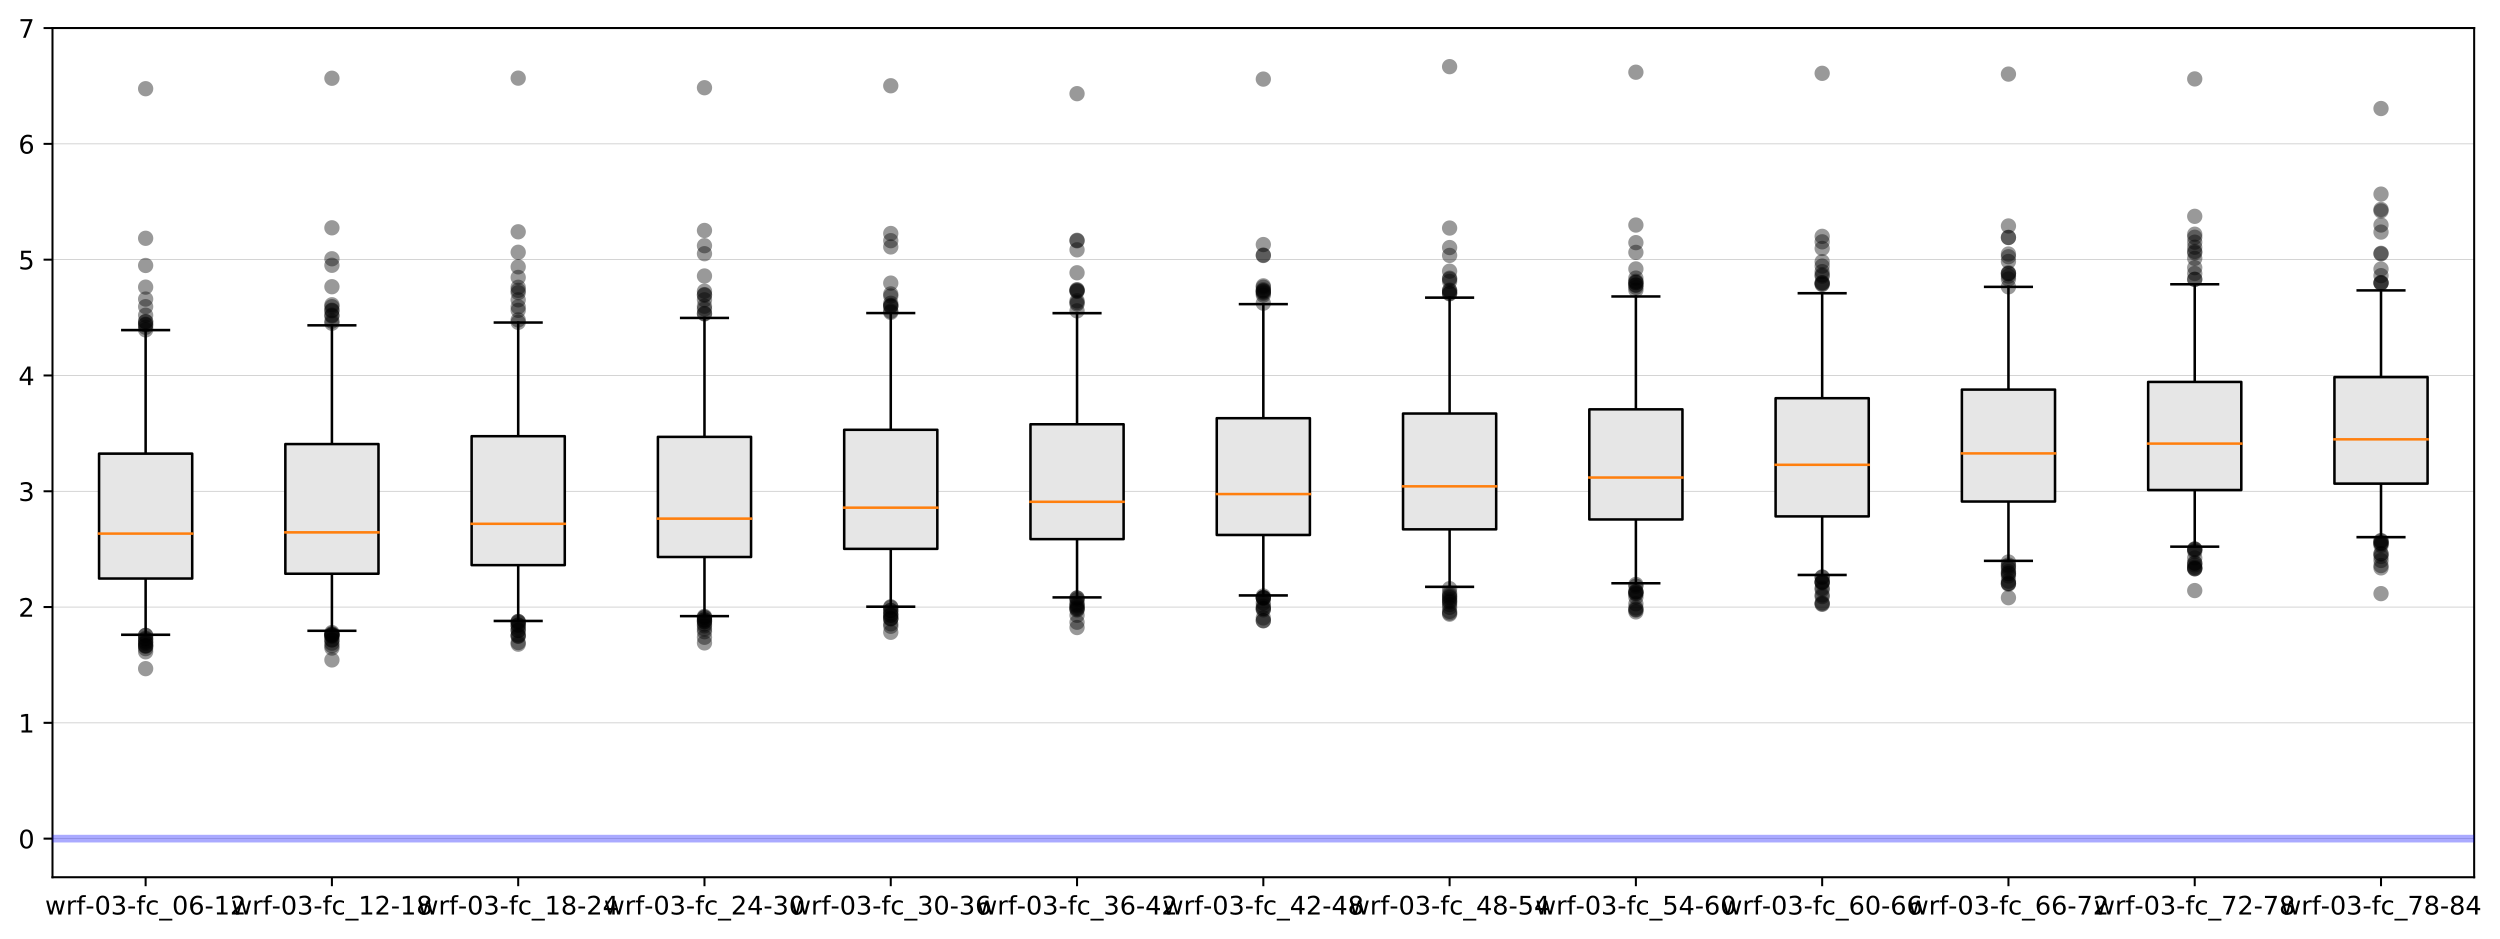 <?xml version="1.0" encoding="utf-8" standalone="no"?>
<!DOCTYPE svg PUBLIC "-//W3C//DTD SVG 1.1//EN"
  "http://www.w3.org/Graphics/SVG/1.1/DTD/svg11.dtd">
<!-- Created with matplotlib (https://matplotlib.org/) -->
<svg height="367.784pt" version="1.1" viewBox="0 0 979.287 367.784" width="979.287pt" xmlns="http://www.w3.org/2000/svg" xmlns:xlink="http://www.w3.org/1999/xlink">
 <defs>
  <style type="text/css">
*{stroke-linecap:butt;stroke-linejoin:round;}
  </style>
 </defs>
 <g id="figure_1">
  <g id="patch_1">
   <path d="M 0 367.784 
L 979.287 367.784 
L 979.287 0 
L 0 0 
z
" style="fill:#ffffff;"/>
  </g>
  <g id="axes_1">
   <g id="patch_2">
    <path d="M 20.562 343.628 
L 969.163 343.628 
L 969.163 10.988 
L 20.562 10.988 
z
" style="fill:#ffffff;"/>
   </g>
   <g id="matplotlib.axis_1">
    <g id="xtick_1">
     <g id="line2d_1">
      <defs>
       <path d="M 0 0 
L 0 3.5 
" id="mfe8b8d8a79" style="stroke:#000000;stroke-width:0.8;"/>
      </defs>
      <g>
       <use style="stroke:#000000;stroke-width:0.8;" x="57.047" xlink:href="#mfe8b8d8a79" y="343.628"/>
      </g>
     </g>
     <g id="text_1">
      <!-- wrf-03-fc_06-12 -->
      <defs>
       <path d="M 4.203 54.688 
L 13.188 54.688 
L 24.422 12.016 
L 35.594 54.688 
L 46.188 54.688 
L 57.422 12.016 
L 68.609 54.688 
L 77.594 54.688 
L 63.281 0 
L 52.688 0 
L 40.922 44.828 
L 29.109 0 
L 18.5 0 
z
" id="DejaVuSans-119"/>
       <path d="M 41.109 46.297 
Q 39.594 47.172 37.812 47.578 
Q 36.031 48 33.891 48 
Q 26.266 48 22.188 43.047 
Q 18.109 38.094 18.109 28.812 
L 18.109 0 
L 9.078 0 
L 9.078 54.688 
L 18.109 54.688 
L 18.109 46.188 
Q 20.953 51.172 25.484 53.578 
Q 30.031 56 36.531 56 
Q 37.453 56 38.578 55.875 
Q 39.703 55.766 41.062 55.516 
z
" id="DejaVuSans-114"/>
       <path d="M 37.109 75.984 
L 37.109 68.5 
L 28.516 68.5 
Q 23.688 68.5 21.797 66.547 
Q 19.922 64.594 19.922 59.516 
L 19.922 54.688 
L 34.719 54.688 
L 34.719 47.703 
L 19.922 47.703 
L 19.922 0 
L 10.891 0 
L 10.891 47.703 
L 2.297 47.703 
L 2.297 54.688 
L 10.891 54.688 
L 10.891 58.5 
Q 10.891 67.625 15.141 71.797 
Q 19.391 75.984 28.609 75.984 
z
" id="DejaVuSans-102"/>
       <path d="M 4.891 31.391 
L 31.203 31.391 
L 31.203 23.391 
L 4.891 23.391 
z
" id="DejaVuSans-45"/>
       <path d="M 31.781 66.406 
Q 24.172 66.406 20.328 58.906 
Q 16.5 51.422 16.5 36.375 
Q 16.5 21.391 20.328 13.891 
Q 24.172 6.391 31.781 6.391 
Q 39.453 6.391 43.281 13.891 
Q 47.125 21.391 47.125 36.375 
Q 47.125 51.422 43.281 58.906 
Q 39.453 66.406 31.781 66.406 
z
M 31.781 74.219 
Q 44.047 74.219 50.516 64.516 
Q 56.984 54.828 56.984 36.375 
Q 56.984 17.969 50.516 8.266 
Q 44.047 -1.422 31.781 -1.422 
Q 19.531 -1.422 13.062 8.266 
Q 6.594 17.969 6.594 36.375 
Q 6.594 54.828 13.062 64.516 
Q 19.531 74.219 31.781 74.219 
z
" id="DejaVuSans-48"/>
       <path d="M 40.578 39.312 
Q 47.656 37.797 51.625 33 
Q 55.609 28.219 55.609 21.188 
Q 55.609 10.406 48.188 4.484 
Q 40.766 -1.422 27.094 -1.422 
Q 22.516 -1.422 17.656 -0.516 
Q 12.797 0.391 7.625 2.203 
L 7.625 11.719 
Q 11.719 9.328 16.594 8.109 
Q 21.484 6.891 26.812 6.891 
Q 36.078 6.891 40.938 10.547 
Q 45.797 14.203 45.797 21.188 
Q 45.797 27.641 41.281 31.266 
Q 36.766 34.906 28.719 34.906 
L 20.219 34.906 
L 20.219 43.016 
L 29.109 43.016 
Q 36.375 43.016 40.234 45.922 
Q 44.094 48.828 44.094 54.297 
Q 44.094 59.906 40.109 62.906 
Q 36.141 65.922 28.719 65.922 
Q 24.656 65.922 20.016 65.031 
Q 15.375 64.156 9.812 62.312 
L 9.812 71.094 
Q 15.438 72.656 20.344 73.438 
Q 25.25 74.219 29.594 74.219 
Q 40.828 74.219 47.359 69.109 
Q 53.906 64.016 53.906 55.328 
Q 53.906 49.266 50.438 45.094 
Q 46.969 40.922 40.578 39.312 
z
" id="DejaVuSans-51"/>
       <path d="M 48.781 52.594 
L 48.781 44.188 
Q 44.969 46.297 41.141 47.344 
Q 37.312 48.391 33.406 48.391 
Q 24.656 48.391 19.812 42.844 
Q 14.984 37.312 14.984 27.297 
Q 14.984 17.281 19.812 11.734 
Q 24.656 6.203 33.406 6.203 
Q 37.312 6.203 41.141 7.25 
Q 44.969 8.297 48.781 10.406 
L 48.781 2.094 
Q 45.016 0.344 40.984 -0.531 
Q 36.969 -1.422 32.422 -1.422 
Q 20.062 -1.422 12.781 6.344 
Q 5.516 14.109 5.516 27.297 
Q 5.516 40.672 12.859 48.328 
Q 20.219 56 33.016 56 
Q 37.156 56 41.109 55.141 
Q 45.062 54.297 48.781 52.594 
z
" id="DejaVuSans-99"/>
       <path d="M 50.984 -16.609 
L 50.984 -23.578 
L -0.984 -23.578 
L -0.984 -16.609 
z
" id="DejaVuSans-95"/>
       <path d="M 33.016 40.375 
Q 26.375 40.375 22.484 35.828 
Q 18.609 31.297 18.609 23.391 
Q 18.609 15.531 22.484 10.953 
Q 26.375 6.391 33.016 6.391 
Q 39.656 6.391 43.531 10.953 
Q 47.406 15.531 47.406 23.391 
Q 47.406 31.297 43.531 35.828 
Q 39.656 40.375 33.016 40.375 
z
M 52.594 71.297 
L 52.594 62.312 
Q 48.875 64.062 45.094 64.984 
Q 41.312 65.922 37.594 65.922 
Q 27.828 65.922 22.672 59.328 
Q 17.531 52.734 16.797 39.406 
Q 19.672 43.656 24.016 45.922 
Q 28.375 48.188 33.594 48.188 
Q 44.578 48.188 50.953 41.516 
Q 57.328 34.859 57.328 23.391 
Q 57.328 12.156 50.688 5.359 
Q 44.047 -1.422 33.016 -1.422 
Q 20.359 -1.422 13.672 8.266 
Q 6.984 17.969 6.984 36.375 
Q 6.984 53.656 15.188 63.938 
Q 23.391 74.219 37.203 74.219 
Q 40.922 74.219 44.703 73.484 
Q 48.484 72.75 52.594 71.297 
z
" id="DejaVuSans-54"/>
       <path d="M 12.406 8.297 
L 28.516 8.297 
L 28.516 63.922 
L 10.984 60.406 
L 10.984 69.391 
L 28.422 72.906 
L 38.281 72.906 
L 38.281 8.297 
L 54.391 8.297 
L 54.391 0 
L 12.406 0 
z
" id="DejaVuSans-49"/>
       <path d="M 19.188 8.297 
L 53.609 8.297 
L 53.609 0 
L 7.328 0 
L 7.328 8.297 
Q 12.938 14.109 22.625 23.891 
Q 32.328 33.688 34.812 36.531 
Q 39.547 41.844 41.422 45.531 
Q 43.312 49.219 43.312 52.781 
Q 43.312 58.594 39.234 62.25 
Q 35.156 65.922 28.609 65.922 
Q 23.969 65.922 18.812 64.312 
Q 13.672 62.703 7.812 59.422 
L 7.812 69.391 
Q 13.766 71.781 18.938 73 
Q 24.125 74.219 28.422 74.219 
Q 39.75 74.219 46.484 68.547 
Q 53.219 62.891 53.219 53.422 
Q 53.219 48.922 51.531 44.891 
Q 49.859 40.875 45.406 35.406 
Q 44.188 33.984 37.641 27.219 
Q 31.109 20.453 19.188 8.297 
z
" id="DejaVuSans-50"/>
      </defs>
      <g transform="translate(17.638 358.227)scale(0.1 -0.1)">
       <use xlink:href="#DejaVuSans-119"/>
       <use x="81.787" xlink:href="#DejaVuSans-114"/>
       <use x="122.9" xlink:href="#DejaVuSans-102"/>
       <use x="158.027" xlink:href="#DejaVuSans-45"/>
       <use x="194.111" xlink:href="#DejaVuSans-48"/>
       <use x="257.734" xlink:href="#DejaVuSans-51"/>
       <use x="321.357" xlink:href="#DejaVuSans-45"/>
       <use x="357.441" xlink:href="#DejaVuSans-102"/>
       <use x="392.646" xlink:href="#DejaVuSans-99"/>
       <use x="447.627" xlink:href="#DejaVuSans-95"/>
       <use x="497.627" xlink:href="#DejaVuSans-48"/>
       <use x="561.25" xlink:href="#DejaVuSans-54"/>
       <use x="624.873" xlink:href="#DejaVuSans-45"/>
       <use x="660.957" xlink:href="#DejaVuSans-49"/>
       <use x="724.58" xlink:href="#DejaVuSans-50"/>
      </g>
     </g>
    </g>
    <g id="xtick_2">
     <g id="line2d_2">
      <g>
       <use style="stroke:#000000;stroke-width:0.8;" x="130.016" xlink:href="#mfe8b8d8a79" y="343.628"/>
      </g>
     </g>
     <g id="text_2">
      <!-- wrf-03-fc_12-18 -->
      <defs>
       <path d="M 31.781 34.625 
Q 24.75 34.625 20.719 30.859 
Q 16.703 27.094 16.703 20.516 
Q 16.703 13.922 20.719 10.156 
Q 24.75 6.391 31.781 6.391 
Q 38.812 6.391 42.859 10.172 
Q 46.922 13.969 46.922 20.516 
Q 46.922 27.094 42.891 30.859 
Q 38.875 34.625 31.781 34.625 
z
M 21.922 38.812 
Q 15.578 40.375 12.031 44.719 
Q 8.5 49.078 8.5 55.328 
Q 8.5 64.062 14.719 69.141 
Q 20.953 74.219 31.781 74.219 
Q 42.672 74.219 48.875 69.141 
Q 55.078 64.062 55.078 55.328 
Q 55.078 49.078 51.531 44.719 
Q 48 40.375 41.703 38.812 
Q 48.828 37.156 52.797 32.312 
Q 56.781 27.484 56.781 20.516 
Q 56.781 9.906 50.312 4.234 
Q 43.844 -1.422 31.781 -1.422 
Q 19.734 -1.422 13.25 4.234 
Q 6.781 9.906 6.781 20.516 
Q 6.781 27.484 10.781 32.312 
Q 14.797 37.156 21.922 38.812 
z
M 18.312 54.391 
Q 18.312 48.734 21.844 45.562 
Q 25.391 42.391 31.781 42.391 
Q 38.141 42.391 41.719 45.562 
Q 45.312 48.734 45.312 54.391 
Q 45.312 60.062 41.719 63.234 
Q 38.141 66.406 31.781 66.406 
Q 25.391 66.406 21.844 63.234 
Q 18.312 60.062 18.312 54.391 
z
" id="DejaVuSans-56"/>
      </defs>
      <g transform="translate(90.607 358.227)scale(0.1 -0.1)">
       <use xlink:href="#DejaVuSans-119"/>
       <use x="81.787" xlink:href="#DejaVuSans-114"/>
       <use x="122.9" xlink:href="#DejaVuSans-102"/>
       <use x="158.027" xlink:href="#DejaVuSans-45"/>
       <use x="194.111" xlink:href="#DejaVuSans-48"/>
       <use x="257.734" xlink:href="#DejaVuSans-51"/>
       <use x="321.357" xlink:href="#DejaVuSans-45"/>
       <use x="357.441" xlink:href="#DejaVuSans-102"/>
       <use x="392.646" xlink:href="#DejaVuSans-99"/>
       <use x="447.627" xlink:href="#DejaVuSans-95"/>
       <use x="497.627" xlink:href="#DejaVuSans-49"/>
       <use x="561.25" xlink:href="#DejaVuSans-50"/>
       <use x="624.873" xlink:href="#DejaVuSans-45"/>
       <use x="660.957" xlink:href="#DejaVuSans-49"/>
       <use x="724.58" xlink:href="#DejaVuSans-56"/>
      </g>
     </g>
    </g>
    <g id="xtick_3">
     <g id="line2d_3">
      <g>
       <use style="stroke:#000000;stroke-width:0.8;" x="202.986" xlink:href="#mfe8b8d8a79" y="343.628"/>
      </g>
     </g>
     <g id="text_3">
      <!-- wrf-03-fc_18-24 -->
      <defs>
       <path d="M 37.797 64.312 
L 12.891 25.391 
L 37.797 25.391 
z
M 35.203 72.906 
L 47.609 72.906 
L 47.609 25.391 
L 58.016 25.391 
L 58.016 17.188 
L 47.609 17.188 
L 47.609 0 
L 37.797 0 
L 37.797 17.188 
L 4.891 17.188 
L 4.891 26.703 
z
" id="DejaVuSans-52"/>
      </defs>
      <g transform="translate(163.576 358.227)scale(0.1 -0.1)">
       <use xlink:href="#DejaVuSans-119"/>
       <use x="81.787" xlink:href="#DejaVuSans-114"/>
       <use x="122.9" xlink:href="#DejaVuSans-102"/>
       <use x="158.027" xlink:href="#DejaVuSans-45"/>
       <use x="194.111" xlink:href="#DejaVuSans-48"/>
       <use x="257.734" xlink:href="#DejaVuSans-51"/>
       <use x="321.357" xlink:href="#DejaVuSans-45"/>
       <use x="357.441" xlink:href="#DejaVuSans-102"/>
       <use x="392.646" xlink:href="#DejaVuSans-99"/>
       <use x="447.627" xlink:href="#DejaVuSans-95"/>
       <use x="497.627" xlink:href="#DejaVuSans-49"/>
       <use x="561.25" xlink:href="#DejaVuSans-56"/>
       <use x="624.873" xlink:href="#DejaVuSans-45"/>
       <use x="660.957" xlink:href="#DejaVuSans-50"/>
       <use x="724.58" xlink:href="#DejaVuSans-52"/>
      </g>
     </g>
    </g>
    <g id="xtick_4">
     <g id="line2d_4">
      <g>
       <use style="stroke:#000000;stroke-width:0.8;" x="275.955" xlink:href="#mfe8b8d8a79" y="343.628"/>
      </g>
     </g>
     <g id="text_4">
      <!-- wrf-03-fc_24-30 -->
      <g transform="translate(236.545 358.227)scale(0.1 -0.1)">
       <use xlink:href="#DejaVuSans-119"/>
       <use x="81.787" xlink:href="#DejaVuSans-114"/>
       <use x="122.9" xlink:href="#DejaVuSans-102"/>
       <use x="158.027" xlink:href="#DejaVuSans-45"/>
       <use x="194.111" xlink:href="#DejaVuSans-48"/>
       <use x="257.734" xlink:href="#DejaVuSans-51"/>
       <use x="321.357" xlink:href="#DejaVuSans-45"/>
       <use x="357.441" xlink:href="#DejaVuSans-102"/>
       <use x="392.646" xlink:href="#DejaVuSans-99"/>
       <use x="447.627" xlink:href="#DejaVuSans-95"/>
       <use x="497.627" xlink:href="#DejaVuSans-50"/>
       <use x="561.25" xlink:href="#DejaVuSans-52"/>
       <use x="624.873" xlink:href="#DejaVuSans-45"/>
       <use x="660.957" xlink:href="#DejaVuSans-51"/>
       <use x="724.58" xlink:href="#DejaVuSans-48"/>
      </g>
     </g>
    </g>
    <g id="xtick_5">
     <g id="line2d_5">
      <g>
       <use style="stroke:#000000;stroke-width:0.8;" x="348.924" xlink:href="#mfe8b8d8a79" y="343.628"/>
      </g>
     </g>
     <g id="text_5">
      <!-- wrf-03-fc_30-36 -->
      <g transform="translate(309.515 358.227)scale(0.1 -0.1)">
       <use xlink:href="#DejaVuSans-119"/>
       <use x="81.787" xlink:href="#DejaVuSans-114"/>
       <use x="122.9" xlink:href="#DejaVuSans-102"/>
       <use x="158.027" xlink:href="#DejaVuSans-45"/>
       <use x="194.111" xlink:href="#DejaVuSans-48"/>
       <use x="257.734" xlink:href="#DejaVuSans-51"/>
       <use x="321.357" xlink:href="#DejaVuSans-45"/>
       <use x="357.441" xlink:href="#DejaVuSans-102"/>
       <use x="392.646" xlink:href="#DejaVuSans-99"/>
       <use x="447.627" xlink:href="#DejaVuSans-95"/>
       <use x="497.627" xlink:href="#DejaVuSans-51"/>
       <use x="561.25" xlink:href="#DejaVuSans-48"/>
       <use x="624.873" xlink:href="#DejaVuSans-45"/>
       <use x="660.957" xlink:href="#DejaVuSans-51"/>
       <use x="724.58" xlink:href="#DejaVuSans-54"/>
      </g>
     </g>
    </g>
    <g id="xtick_6">
     <g id="line2d_6">
      <g>
       <use style="stroke:#000000;stroke-width:0.8;" x="421.893" xlink:href="#mfe8b8d8a79" y="343.628"/>
      </g>
     </g>
     <g id="text_6">
      <!-- wrf-03-fc_36-42 -->
      <g transform="translate(382.484 358.227)scale(0.1 -0.1)">
       <use xlink:href="#DejaVuSans-119"/>
       <use x="81.787" xlink:href="#DejaVuSans-114"/>
       <use x="122.9" xlink:href="#DejaVuSans-102"/>
       <use x="158.027" xlink:href="#DejaVuSans-45"/>
       <use x="194.111" xlink:href="#DejaVuSans-48"/>
       <use x="257.734" xlink:href="#DejaVuSans-51"/>
       <use x="321.357" xlink:href="#DejaVuSans-45"/>
       <use x="357.441" xlink:href="#DejaVuSans-102"/>
       <use x="392.646" xlink:href="#DejaVuSans-99"/>
       <use x="447.627" xlink:href="#DejaVuSans-95"/>
       <use x="497.627" xlink:href="#DejaVuSans-51"/>
       <use x="561.25" xlink:href="#DejaVuSans-54"/>
       <use x="624.873" xlink:href="#DejaVuSans-45"/>
       <use x="660.957" xlink:href="#DejaVuSans-52"/>
       <use x="724.58" xlink:href="#DejaVuSans-50"/>
      </g>
     </g>
    </g>
    <g id="xtick_7">
     <g id="line2d_7">
      <g>
       <use style="stroke:#000000;stroke-width:0.8;" x="494.863" xlink:href="#mfe8b8d8a79" y="343.628"/>
      </g>
     </g>
     <g id="text_7">
      <!-- wrf-03-fc_42-48 -->
      <g transform="translate(455.453 358.227)scale(0.1 -0.1)">
       <use xlink:href="#DejaVuSans-119"/>
       <use x="81.787" xlink:href="#DejaVuSans-114"/>
       <use x="122.9" xlink:href="#DejaVuSans-102"/>
       <use x="158.027" xlink:href="#DejaVuSans-45"/>
       <use x="194.111" xlink:href="#DejaVuSans-48"/>
       <use x="257.734" xlink:href="#DejaVuSans-51"/>
       <use x="321.357" xlink:href="#DejaVuSans-45"/>
       <use x="357.441" xlink:href="#DejaVuSans-102"/>
       <use x="392.646" xlink:href="#DejaVuSans-99"/>
       <use x="447.627" xlink:href="#DejaVuSans-95"/>
       <use x="497.627" xlink:href="#DejaVuSans-52"/>
       <use x="561.25" xlink:href="#DejaVuSans-50"/>
       <use x="624.873" xlink:href="#DejaVuSans-45"/>
       <use x="660.957" xlink:href="#DejaVuSans-52"/>
       <use x="724.58" xlink:href="#DejaVuSans-56"/>
      </g>
     </g>
    </g>
    <g id="xtick_8">
     <g id="line2d_8">
      <g>
       <use style="stroke:#000000;stroke-width:0.8;" x="567.832" xlink:href="#mfe8b8d8a79" y="343.628"/>
      </g>
     </g>
     <g id="text_8">
      <!-- wrf-03-fc_48-54 -->
      <defs>
       <path d="M 10.797 72.906 
L 49.516 72.906 
L 49.516 64.594 
L 19.828 64.594 
L 19.828 46.734 
Q 21.969 47.469 24.109 47.828 
Q 26.266 48.188 28.422 48.188 
Q 40.625 48.188 47.75 41.5 
Q 54.891 34.812 54.891 23.391 
Q 54.891 11.625 47.562 5.094 
Q 40.234 -1.422 26.906 -1.422 
Q 22.312 -1.422 17.547 -0.641 
Q 12.797 0.141 7.719 1.703 
L 7.719 11.625 
Q 12.109 9.234 16.797 8.062 
Q 21.484 6.891 26.703 6.891 
Q 35.156 6.891 40.078 11.328 
Q 45.016 15.766 45.016 23.391 
Q 45.016 31 40.078 35.438 
Q 35.156 39.891 26.703 39.891 
Q 22.75 39.891 18.812 39.016 
Q 14.891 38.141 10.797 36.281 
z
" id="DejaVuSans-53"/>
      </defs>
      <g transform="translate(528.422 358.227)scale(0.1 -0.1)">
       <use xlink:href="#DejaVuSans-119"/>
       <use x="81.787" xlink:href="#DejaVuSans-114"/>
       <use x="122.9" xlink:href="#DejaVuSans-102"/>
       <use x="158.027" xlink:href="#DejaVuSans-45"/>
       <use x="194.111" xlink:href="#DejaVuSans-48"/>
       <use x="257.734" xlink:href="#DejaVuSans-51"/>
       <use x="321.357" xlink:href="#DejaVuSans-45"/>
       <use x="357.441" xlink:href="#DejaVuSans-102"/>
       <use x="392.646" xlink:href="#DejaVuSans-99"/>
       <use x="447.627" xlink:href="#DejaVuSans-95"/>
       <use x="497.627" xlink:href="#DejaVuSans-52"/>
       <use x="561.25" xlink:href="#DejaVuSans-56"/>
       <use x="624.873" xlink:href="#DejaVuSans-45"/>
       <use x="660.957" xlink:href="#DejaVuSans-53"/>
       <use x="724.58" xlink:href="#DejaVuSans-52"/>
      </g>
     </g>
    </g>
    <g id="xtick_9">
     <g id="line2d_9">
      <g>
       <use style="stroke:#000000;stroke-width:0.8;" x="640.801" xlink:href="#mfe8b8d8a79" y="343.628"/>
      </g>
     </g>
     <g id="text_9">
      <!-- wrf-03-fc_54-60 -->
      <g transform="translate(601.392 358.227)scale(0.1 -0.1)">
       <use xlink:href="#DejaVuSans-119"/>
       <use x="81.787" xlink:href="#DejaVuSans-114"/>
       <use x="122.9" xlink:href="#DejaVuSans-102"/>
       <use x="158.027" xlink:href="#DejaVuSans-45"/>
       <use x="194.111" xlink:href="#DejaVuSans-48"/>
       <use x="257.734" xlink:href="#DejaVuSans-51"/>
       <use x="321.357" xlink:href="#DejaVuSans-45"/>
       <use x="357.441" xlink:href="#DejaVuSans-102"/>
       <use x="392.646" xlink:href="#DejaVuSans-99"/>
       <use x="447.627" xlink:href="#DejaVuSans-95"/>
       <use x="497.627" xlink:href="#DejaVuSans-53"/>
       <use x="561.25" xlink:href="#DejaVuSans-52"/>
       <use x="624.873" xlink:href="#DejaVuSans-45"/>
       <use x="660.957" xlink:href="#DejaVuSans-54"/>
       <use x="724.58" xlink:href="#DejaVuSans-48"/>
      </g>
     </g>
    </g>
    <g id="xtick_10">
     <g id="line2d_10">
      <g>
       <use style="stroke:#000000;stroke-width:0.8;" x="713.77" xlink:href="#mfe8b8d8a79" y="343.628"/>
      </g>
     </g>
     <g id="text_10">
      <!-- wrf-03-fc_60-66 -->
      <g transform="translate(674.361 358.227)scale(0.1 -0.1)">
       <use xlink:href="#DejaVuSans-119"/>
       <use x="81.787" xlink:href="#DejaVuSans-114"/>
       <use x="122.9" xlink:href="#DejaVuSans-102"/>
       <use x="158.027" xlink:href="#DejaVuSans-45"/>
       <use x="194.111" xlink:href="#DejaVuSans-48"/>
       <use x="257.734" xlink:href="#DejaVuSans-51"/>
       <use x="321.357" xlink:href="#DejaVuSans-45"/>
       <use x="357.441" xlink:href="#DejaVuSans-102"/>
       <use x="392.646" xlink:href="#DejaVuSans-99"/>
       <use x="447.627" xlink:href="#DejaVuSans-95"/>
       <use x="497.627" xlink:href="#DejaVuSans-54"/>
       <use x="561.25" xlink:href="#DejaVuSans-48"/>
       <use x="624.873" xlink:href="#DejaVuSans-45"/>
       <use x="660.957" xlink:href="#DejaVuSans-54"/>
       <use x="724.58" xlink:href="#DejaVuSans-54"/>
      </g>
     </g>
    </g>
    <g id="xtick_11">
     <g id="line2d_11">
      <g>
       <use style="stroke:#000000;stroke-width:0.8;" x="786.739" xlink:href="#mfe8b8d8a79" y="343.628"/>
      </g>
     </g>
     <g id="text_11">
      <!-- wrf-03-fc_66-72 -->
      <defs>
       <path d="M 8.203 72.906 
L 55.078 72.906 
L 55.078 68.703 
L 28.609 0 
L 18.312 0 
L 43.219 64.594 
L 8.203 64.594 
z
" id="DejaVuSans-55"/>
      </defs>
      <g transform="translate(747.33 358.227)scale(0.1 -0.1)">
       <use xlink:href="#DejaVuSans-119"/>
       <use x="81.787" xlink:href="#DejaVuSans-114"/>
       <use x="122.9" xlink:href="#DejaVuSans-102"/>
       <use x="158.027" xlink:href="#DejaVuSans-45"/>
       <use x="194.111" xlink:href="#DejaVuSans-48"/>
       <use x="257.734" xlink:href="#DejaVuSans-51"/>
       <use x="321.357" xlink:href="#DejaVuSans-45"/>
       <use x="357.441" xlink:href="#DejaVuSans-102"/>
       <use x="392.646" xlink:href="#DejaVuSans-99"/>
       <use x="447.627" xlink:href="#DejaVuSans-95"/>
       <use x="497.627" xlink:href="#DejaVuSans-54"/>
       <use x="561.25" xlink:href="#DejaVuSans-54"/>
       <use x="624.873" xlink:href="#DejaVuSans-45"/>
       <use x="660.957" xlink:href="#DejaVuSans-55"/>
       <use x="724.58" xlink:href="#DejaVuSans-50"/>
      </g>
     </g>
    </g>
    <g id="xtick_12">
     <g id="line2d_12">
      <g>
       <use style="stroke:#000000;stroke-width:0.8;" x="859.709" xlink:href="#mfe8b8d8a79" y="343.628"/>
      </g>
     </g>
     <g id="text_12">
      <!-- wrf-03-fc_72-78 -->
      <g transform="translate(820.299 358.227)scale(0.1 -0.1)">
       <use xlink:href="#DejaVuSans-119"/>
       <use x="81.787" xlink:href="#DejaVuSans-114"/>
       <use x="122.9" xlink:href="#DejaVuSans-102"/>
       <use x="158.027" xlink:href="#DejaVuSans-45"/>
       <use x="194.111" xlink:href="#DejaVuSans-48"/>
       <use x="257.734" xlink:href="#DejaVuSans-51"/>
       <use x="321.357" xlink:href="#DejaVuSans-45"/>
       <use x="357.441" xlink:href="#DejaVuSans-102"/>
       <use x="392.646" xlink:href="#DejaVuSans-99"/>
       <use x="447.627" xlink:href="#DejaVuSans-95"/>
       <use x="497.627" xlink:href="#DejaVuSans-55"/>
       <use x="561.25" xlink:href="#DejaVuSans-50"/>
       <use x="624.873" xlink:href="#DejaVuSans-45"/>
       <use x="660.957" xlink:href="#DejaVuSans-55"/>
       <use x="724.58" xlink:href="#DejaVuSans-56"/>
      </g>
     </g>
    </g>
    <g id="xtick_13">
     <g id="line2d_13">
      <g>
       <use style="stroke:#000000;stroke-width:0.8;" x="932.678" xlink:href="#mfe8b8d8a79" y="343.628"/>
      </g>
     </g>
     <g id="text_13">
      <!-- wrf-03-fc_78-84 -->
      <g transform="translate(893.269 358.227)scale(0.1 -0.1)">
       <use xlink:href="#DejaVuSans-119"/>
       <use x="81.787" xlink:href="#DejaVuSans-114"/>
       <use x="122.9" xlink:href="#DejaVuSans-102"/>
       <use x="158.027" xlink:href="#DejaVuSans-45"/>
       <use x="194.111" xlink:href="#DejaVuSans-48"/>
       <use x="257.734" xlink:href="#DejaVuSans-51"/>
       <use x="321.357" xlink:href="#DejaVuSans-45"/>
       <use x="357.441" xlink:href="#DejaVuSans-102"/>
       <use x="392.646" xlink:href="#DejaVuSans-99"/>
       <use x="447.627" xlink:href="#DejaVuSans-95"/>
       <use x="497.627" xlink:href="#DejaVuSans-55"/>
       <use x="561.25" xlink:href="#DejaVuSans-56"/>
       <use x="624.873" xlink:href="#DejaVuSans-45"/>
       <use x="660.957" xlink:href="#DejaVuSans-56"/>
       <use x="724.58" xlink:href="#DejaVuSans-52"/>
      </g>
     </g>
    </g>
   </g>
   <g id="matplotlib.axis_2">
    <g id="ytick_1">
     <g id="line2d_14">
      <path clip-path="url(#p8ee7d9b4e2)" d="M 20.562 328.508 
L 969.163 328.508 
" style="fill:none;stroke:#bfbfbf;stroke-linecap:square;stroke-width:0.25;"/>
     </g>
     <g id="line2d_15">
      <defs>
       <path d="M 0 0 
L -3.5 0 
" id="m82dbc2f181" style="stroke:#000000;stroke-width:0.8;"/>
      </defs>
      <g>
       <use style="stroke:#000000;stroke-width:0.8;" x="20.562" xlink:href="#m82dbc2f181" y="328.508"/>
      </g>
     </g>
     <g id="text_14">
      <!-- 0 -->
      <g transform="translate(7.2 332.307)scale(0.1 -0.1)">
       <use xlink:href="#DejaVuSans-48"/>
      </g>
     </g>
    </g>
    <g id="ytick_2">
     <g id="line2d_16">
      <path clip-path="url(#p8ee7d9b4e2)" d="M 20.562 283.15 
L 969.163 283.15 
" style="fill:none;stroke:#bfbfbf;stroke-linecap:square;stroke-width:0.25;"/>
     </g>
     <g id="line2d_17">
      <g>
       <use style="stroke:#000000;stroke-width:0.8;" x="20.562" xlink:href="#m82dbc2f181" y="283.15"/>
      </g>
     </g>
     <g id="text_15">
      <!-- 1 -->
      <g transform="translate(7.2 286.949)scale(0.1 -0.1)">
       <use xlink:href="#DejaVuSans-49"/>
      </g>
     </g>
    </g>
    <g id="ytick_3">
     <g id="line2d_18">
      <path clip-path="url(#p8ee7d9b4e2)" d="M 20.562 237.791 
L 969.163 237.791 
" style="fill:none;stroke:#bfbfbf;stroke-linecap:square;stroke-width:0.25;"/>
     </g>
     <g id="line2d_19">
      <g>
       <use style="stroke:#000000;stroke-width:0.8;" x="20.562" xlink:href="#m82dbc2f181" y="237.791"/>
      </g>
     </g>
     <g id="text_16">
      <!-- 2 -->
      <g transform="translate(7.2 241.59)scale(0.1 -0.1)">
       <use xlink:href="#DejaVuSans-50"/>
      </g>
     </g>
    </g>
    <g id="ytick_4">
     <g id="line2d_20">
      <path clip-path="url(#p8ee7d9b4e2)" d="M 20.562 192.433 
L 969.163 192.433 
" style="fill:none;stroke:#bfbfbf;stroke-linecap:square;stroke-width:0.25;"/>
     </g>
     <g id="line2d_21">
      <g>
       <use style="stroke:#000000;stroke-width:0.8;" x="20.562" xlink:href="#m82dbc2f181" y="192.433"/>
      </g>
     </g>
     <g id="text_17">
      <!-- 3 -->
      <g transform="translate(7.2 196.232)scale(0.1 -0.1)">
       <use xlink:href="#DejaVuSans-51"/>
      </g>
     </g>
    </g>
    <g id="ytick_5">
     <g id="line2d_22">
      <path clip-path="url(#p8ee7d9b4e2)" d="M 20.562 147.074 
L 969.163 147.074 
" style="fill:none;stroke:#bfbfbf;stroke-linecap:square;stroke-width:0.25;"/>
     </g>
     <g id="line2d_23">
      <g>
       <use style="stroke:#000000;stroke-width:0.8;" x="20.562" xlink:href="#m82dbc2f181" y="147.074"/>
      </g>
     </g>
     <g id="text_18">
      <!-- 4 -->
      <g transform="translate(7.2 150.874)scale(0.1 -0.1)">
       <use xlink:href="#DejaVuSans-52"/>
      </g>
     </g>
    </g>
    <g id="ytick_6">
     <g id="line2d_24">
      <path clip-path="url(#p8ee7d9b4e2)" d="M 20.562 101.716 
L 969.163 101.716 
" style="fill:none;stroke:#bfbfbf;stroke-linecap:square;stroke-width:0.25;"/>
     </g>
     <g id="line2d_25">
      <g>
       <use style="stroke:#000000;stroke-width:0.8;" x="20.562" xlink:href="#m82dbc2f181" y="101.716"/>
      </g>
     </g>
     <g id="text_19">
      <!-- 5 -->
      <g transform="translate(7.2 105.515)scale(0.1 -0.1)">
       <use xlink:href="#DejaVuSans-53"/>
      </g>
     </g>
    </g>
    <g id="ytick_7">
     <g id="line2d_26">
      <path clip-path="url(#p8ee7d9b4e2)" d="M 20.562 56.358 
L 969.163 56.358 
" style="fill:none;stroke:#bfbfbf;stroke-linecap:square;stroke-width:0.25;"/>
     </g>
     <g id="line2d_27">
      <g>
       <use style="stroke:#000000;stroke-width:0.8;" x="20.562" xlink:href="#m82dbc2f181" y="56.358"/>
      </g>
     </g>
     <g id="text_20">
      <!-- 6 -->
      <g transform="translate(7.2 60.157)scale(0.1 -0.1)">
       <use xlink:href="#DejaVuSans-54"/>
      </g>
     </g>
    </g>
    <g id="ytick_8">
     <g id="line2d_28">
      <path clip-path="url(#p8ee7d9b4e2)" d="M 20.562 10.999 
L 969.163 10.999 
" style="fill:none;stroke:#bfbfbf;stroke-linecap:square;stroke-width:0.25;"/>
     </g>
     <g id="line2d_29">
      <g>
       <use style="stroke:#000000;stroke-width:0.8;" x="20.562" xlink:href="#m82dbc2f181" y="10.999"/>
      </g>
     </g>
     <g id="text_21">
      <!-- 7 -->
      <g transform="translate(7.2 14.798)scale(0.1 -0.1)">
       <use xlink:href="#DejaVuSans-55"/>
      </g>
     </g>
    </g>
   </g>
   <g id="patch_3">
    <path d="M 20.562 343.628 
L 20.562 10.988 
" style="fill:none;stroke:#000000;stroke-linecap:square;stroke-linejoin:miter;stroke-width:0.8;"/>
   </g>
   <g id="patch_4">
    <path d="M 969.163 343.628 
L 969.163 10.988 
" style="fill:none;stroke:#000000;stroke-linecap:square;stroke-linejoin:miter;stroke-width:0.8;"/>
   </g>
   <g id="patch_5">
    <path d="M 20.562 343.628 
L 969.163 343.628 
" style="fill:none;stroke:#000000;stroke-linecap:square;stroke-linejoin:miter;stroke-width:0.8;"/>
   </g>
   <g id="patch_6">
    <path d="M 20.562 10.988 
L 969.163 10.988 
" style="fill:none;stroke:#000000;stroke-linecap:square;stroke-linejoin:miter;stroke-width:0.8;"/>
   </g>
   <g id="line2d_30">
    <path clip-path="url(#p8ee7d9b4e2)" d="M 20.562 328.508 
L 969.163 328.508 
" style="fill:none;stroke:#0000ff;stroke-linecap:square;stroke-opacity:0.333;stroke-width:3;"/>
   </g>
   <g id="line2d_31">
    <path clip-path="url(#p8ee7d9b4e2)" d="M 57.047 226.616 
L 57.047 248.646 
" style="fill:none;stroke:#000000;stroke-linecap:square;"/>
   </g>
   <g id="line2d_32">
    <path clip-path="url(#p8ee7d9b4e2)" d="M 57.047 177.696 
L 57.047 129.303 
" style="fill:none;stroke:#000000;stroke-linecap:square;"/>
   </g>
   <g id="line2d_33">
    <path clip-path="url(#p8ee7d9b4e2)" d="M 47.926 248.646 
L 66.168 248.646 
" style="fill:none;stroke:#000000;stroke-linecap:square;"/>
   </g>
   <g id="line2d_34">
    <path clip-path="url(#p8ee7d9b4e2)" d="M 47.926 129.303 
L 66.168 129.303 
" style="fill:none;stroke:#000000;stroke-linecap:square;"/>
   </g>
   <g id="line2d_35">
    <defs>
     <path d="M 0 3 
C 0.796 3 1.559 2.684 2.121 2.121 
C 2.684 1.559 3 0.796 3 0 
C 3 -0.796 2.684 -1.559 2.121 -2.121 
C 1.559 -2.684 0.796 -3 0 -3 
C -0.796 -3 -1.559 -2.684 -2.121 -2.121 
C -2.684 -1.559 -3 -0.796 -3 0 
C -3 0.796 -2.684 1.559 -2.121 2.121 
C -1.559 2.684 -0.796 3 0 3 
z
" id="m99be7e1278" style="stroke:#000000;stroke-opacity:0;"/>
    </defs>
    <g clip-path="url(#p8ee7d9b4e2)">
     <use style="fill-opacity:0.4;stroke:#000000;stroke-opacity:0;" x="57.047" xlink:href="#m99be7e1278" y="251.145"/>
     <use style="fill-opacity:0.4;stroke:#000000;stroke-opacity:0;" x="57.047" xlink:href="#m99be7e1278" y="248.89"/>
     <use style="fill-opacity:0.4;stroke:#000000;stroke-opacity:0;" x="57.047" xlink:href="#m99be7e1278" y="251.979"/>
     <use style="fill-opacity:0.4;stroke:#000000;stroke-opacity:0;" x="57.047" xlink:href="#m99be7e1278" y="250.374"/>
     <use style="fill-opacity:0.4;stroke:#000000;stroke-opacity:0;" x="57.047" xlink:href="#m99be7e1278" y="251.626"/>
     <use style="fill-opacity:0.4;stroke:#000000;stroke-opacity:0;" x="57.047" xlink:href="#m99be7e1278" y="255.327"/>
     <use style="fill-opacity:0.4;stroke:#000000;stroke-opacity:0;" x="57.047" xlink:href="#m99be7e1278" y="252.977"/>
     <use style="fill-opacity:0.4;stroke:#000000;stroke-opacity:0;" x="57.047" xlink:href="#m99be7e1278" y="261.922"/>
     <use style="fill-opacity:0.4;stroke:#000000;stroke-opacity:0;" x="57.047" xlink:href="#m99be7e1278" y="254.066"/>
     <use style="fill-opacity:0.4;stroke:#000000;stroke-opacity:0;" x="57.047" xlink:href="#m99be7e1278" y="248.886"/>
     <use style="fill-opacity:0.4;stroke:#000000;stroke-opacity:0;" x="57.047" xlink:href="#m99be7e1278" y="250.043"/>
     <use style="fill-opacity:0.4;stroke:#000000;stroke-opacity:0;" x="57.047" xlink:href="#m99be7e1278" y="253.145"/>
     <use style="fill-opacity:0.4;stroke:#000000;stroke-opacity:0;" x="57.047" xlink:href="#m99be7e1278" y="252.85"/>
     <use style="fill-opacity:0.4;stroke:#000000;stroke-opacity:0;" x="57.047" xlink:href="#m99be7e1278" y="103.989"/>
     <use style="fill-opacity:0.4;stroke:#000000;stroke-opacity:0;" x="57.047" xlink:href="#m99be7e1278" y="126.042"/>
     <use style="fill-opacity:0.4;stroke:#000000;stroke-opacity:0;" x="57.047" xlink:href="#m99be7e1278" y="34.749"/>
     <use style="fill-opacity:0.4;stroke:#000000;stroke-opacity:0;" x="57.047" xlink:href="#m99be7e1278" y="127.035"/>
     <use style="fill-opacity:0.4;stroke:#000000;stroke-opacity:0;" x="57.047" xlink:href="#m99be7e1278" y="112.471"/>
     <use style="fill-opacity:0.4;stroke:#000000;stroke-opacity:0;" x="57.047" xlink:href="#m99be7e1278" y="117.152"/>
     <use style="fill-opacity:0.4;stroke:#000000;stroke-opacity:0;" x="57.047" xlink:href="#m99be7e1278" y="125.924"/>
     <use style="fill-opacity:0.4;stroke:#000000;stroke-opacity:0;" x="57.047" xlink:href="#m99be7e1278" y="127.239"/>
     <use style="fill-opacity:0.4;stroke:#000000;stroke-opacity:0;" x="57.047" xlink:href="#m99be7e1278" y="123.474"/>
     <use style="fill-opacity:0.4;stroke:#000000;stroke-opacity:0;" x="57.047" xlink:href="#m99be7e1278" y="93.343"/>
     <use style="fill-opacity:0.4;stroke:#000000;stroke-opacity:0;" x="57.047" xlink:href="#m99be7e1278" y="128.205"/>
     <use style="fill-opacity:0.4;stroke:#000000;stroke-opacity:0;" x="57.047" xlink:href="#m99be7e1278" y="120.127"/>
     <use style="fill-opacity:0.4;stroke:#000000;stroke-opacity:0;" x="57.047" xlink:href="#m99be7e1278" y="129.221"/>
    </g>
   </g>
   <g id="line2d_36">
    <path clip-path="url(#p8ee7d9b4e2)" d="M 130.016 224.745 
L 130.016 247.09 
" style="fill:none;stroke:#000000;stroke-linecap:square;"/>
   </g>
   <g id="line2d_37">
    <path clip-path="url(#p8ee7d9b4e2)" d="M 130.016 173.939 
L 130.016 127.434 
" style="fill:none;stroke:#000000;stroke-linecap:square;"/>
   </g>
   <g id="line2d_38">
    <path clip-path="url(#p8ee7d9b4e2)" d="M 120.895 247.09 
L 139.137 247.09 
" style="fill:none;stroke:#000000;stroke-linecap:square;"/>
   </g>
   <g id="line2d_39">
    <path clip-path="url(#p8ee7d9b4e2)" d="M 120.895 127.434 
L 139.137 127.434 
" style="fill:none;stroke:#000000;stroke-linecap:square;"/>
   </g>
   <g id="line2d_40">
    <g clip-path="url(#p8ee7d9b4e2)">
     <use style="fill-opacity:0.4;stroke:#000000;stroke-opacity:0;" x="130.016" xlink:href="#m99be7e1278" y="248.754"/>
     <use style="fill-opacity:0.4;stroke:#000000;stroke-opacity:0;" x="130.016" xlink:href="#m99be7e1278" y="248.505"/>
     <use style="fill-opacity:0.4;stroke:#000000;stroke-opacity:0;" x="130.016" xlink:href="#m99be7e1278" y="248.809"/>
     <use style="fill-opacity:0.4;stroke:#000000;stroke-opacity:0;" x="130.016" xlink:href="#m99be7e1278" y="249.267"/>
     <use style="fill-opacity:0.4;stroke:#000000;stroke-opacity:0;" x="130.016" xlink:href="#m99be7e1278" y="253.853"/>
     <use style="fill-opacity:0.4;stroke:#000000;stroke-opacity:0;" x="130.016" xlink:href="#m99be7e1278" y="250.619"/>
     <use style="fill-opacity:0.4;stroke:#000000;stroke-opacity:0;" x="130.016" xlink:href="#m99be7e1278" y="258.506"/>
     <use style="fill-opacity:0.4;stroke:#000000;stroke-opacity:0;" x="130.016" xlink:href="#m99be7e1278" y="247.775"/>
     <use style="fill-opacity:0.4;stroke:#000000;stroke-opacity:0;" x="130.016" xlink:href="#m99be7e1278" y="250.687"/>
     <use style="fill-opacity:0.4;stroke:#000000;stroke-opacity:0;" x="130.016" xlink:href="#m99be7e1278" y="248.968"/>
     <use style="fill-opacity:0.4;stroke:#000000;stroke-opacity:0;" x="130.016" xlink:href="#m99be7e1278" y="252.936"/>
     <use style="fill-opacity:0.4;stroke:#000000;stroke-opacity:0;" x="130.016" xlink:href="#m99be7e1278" y="251.92"/>
     <use style="fill-opacity:0.4;stroke:#000000;stroke-opacity:0;" x="130.016" xlink:href="#m99be7e1278" y="248.251"/>
     <use style="fill-opacity:0.4;stroke:#000000;stroke-opacity:0;" x="130.016" xlink:href="#m99be7e1278" y="101.362"/>
     <use style="fill-opacity:0.4;stroke:#000000;stroke-opacity:0;" x="130.016" xlink:href="#m99be7e1278" y="126.622"/>
     <use style="fill-opacity:0.4;stroke:#000000;stroke-opacity:0;" x="130.016" xlink:href="#m99be7e1278" y="30.653"/>
     <use style="fill-opacity:0.4;stroke:#000000;stroke-opacity:0;" x="130.016" xlink:href="#m99be7e1278" y="121.524"/>
     <use style="fill-opacity:0.4;stroke:#000000;stroke-opacity:0;" x="130.016" xlink:href="#m99be7e1278" y="125.806"/>
     <use style="fill-opacity:0.4;stroke:#000000;stroke-opacity:0;" x="130.016" xlink:href="#m99be7e1278" y="103.92"/>
     <use style="fill-opacity:0.4;stroke:#000000;stroke-opacity:0;" x="130.016" xlink:href="#m99be7e1278" y="112.312"/>
     <use style="fill-opacity:0.4;stroke:#000000;stroke-opacity:0;" x="130.016" xlink:href="#m99be7e1278" y="119.383"/>
     <use style="fill-opacity:0.4;stroke:#000000;stroke-opacity:0;" x="130.016" xlink:href="#m99be7e1278" y="120.122"/>
     <use style="fill-opacity:0.4;stroke:#000000;stroke-opacity:0;" x="130.016" xlink:href="#m99be7e1278" y="89.238"/>
     <use style="fill-opacity:0.4;stroke:#000000;stroke-opacity:0;" x="130.016" xlink:href="#m99be7e1278" y="123.783"/>
     <use style="fill-opacity:0.4;stroke:#000000;stroke-opacity:0;" x="130.016" xlink:href="#m99be7e1278" y="121.728"/>
     <use style="fill-opacity:0.4;stroke:#000000;stroke-opacity:0;" x="130.016" xlink:href="#m99be7e1278" y="123.452"/>
    </g>
   </g>
   <g id="line2d_41">
    <path clip-path="url(#p8ee7d9b4e2)" d="M 202.986 221.366 
L 202.986 243.243 
" style="fill:none;stroke:#000000;stroke-linecap:square;"/>
   </g>
   <g id="line2d_42">
    <path clip-path="url(#p8ee7d9b4e2)" d="M 202.986 170.865 
L 202.986 126.346 
" style="fill:none;stroke:#000000;stroke-linecap:square;"/>
   </g>
   <g id="line2d_43">
    <path clip-path="url(#p8ee7d9b4e2)" d="M 193.864 243.243 
L 212.107 243.243 
" style="fill:none;stroke:#000000;stroke-linecap:square;"/>
   </g>
   <g id="line2d_44">
    <path clip-path="url(#p8ee7d9b4e2)" d="M 193.864 126.346 
L 212.107 126.346 
" style="fill:none;stroke:#000000;stroke-linecap:square;"/>
   </g>
   <g id="line2d_45">
    <g clip-path="url(#p8ee7d9b4e2)">
     <use style="fill-opacity:0.4;stroke:#000000;stroke-opacity:0;" x="202.986" xlink:href="#m99be7e1278" y="243.434"/>
     <use style="fill-opacity:0.4;stroke:#000000;stroke-opacity:0;" x="202.986" xlink:href="#m99be7e1278" y="243.833"/>
     <use style="fill-opacity:0.4;stroke:#000000;stroke-opacity:0;" x="202.986" xlink:href="#m99be7e1278" y="243.47"/>
     <use style="fill-opacity:0.4;stroke:#000000;stroke-opacity:0;" x="202.986" xlink:href="#m99be7e1278" y="246.967"/>
     <use style="fill-opacity:0.4;stroke:#000000;stroke-opacity:0;" x="202.986" xlink:href="#m99be7e1278" y="244.826"/>
     <use style="fill-opacity:0.4;stroke:#000000;stroke-opacity:0;" x="202.986" xlink:href="#m99be7e1278" y="245.838"/>
     <use style="fill-opacity:0.4;stroke:#000000;stroke-opacity:0;" x="202.986" xlink:href="#m99be7e1278" y="249.249"/>
     <use style="fill-opacity:0.4;stroke:#000000;stroke-opacity:0;" x="202.986" xlink:href="#m99be7e1278" y="244.885"/>
     <use style="fill-opacity:0.4;stroke:#000000;stroke-opacity:0;" x="202.986" xlink:href="#m99be7e1278" y="252.338"/>
     <use style="fill-opacity:0.4;stroke:#000000;stroke-opacity:0;" x="202.986" xlink:href="#m99be7e1278" y="249.09"/>
     <use style="fill-opacity:0.4;stroke:#000000;stroke-opacity:0;" x="202.986" xlink:href="#m99be7e1278" y="246.854"/>
     <use style="fill-opacity:0.4;stroke:#000000;stroke-opacity:0;" x="202.986" xlink:href="#m99be7e1278" y="248.677"/>
     <use style="fill-opacity:0.4;stroke:#000000;stroke-opacity:0;" x="202.986" xlink:href="#m99be7e1278" y="251.694"/>
     <use style="fill-opacity:0.4;stroke:#000000;stroke-opacity:0;" x="202.986" xlink:href="#m99be7e1278" y="98.822"/>
     <use style="fill-opacity:0.4;stroke:#000000;stroke-opacity:0;" x="202.986" xlink:href="#m99be7e1278" y="125.311"/>
     <use style="fill-opacity:0.4;stroke:#000000;stroke-opacity:0;" x="202.986" xlink:href="#m99be7e1278" y="30.608"/>
     <use style="fill-opacity:0.4;stroke:#000000;stroke-opacity:0;" x="202.986" xlink:href="#m99be7e1278" y="113.736"/>
     <use style="fill-opacity:0.4;stroke:#000000;stroke-opacity:0;" x="202.986" xlink:href="#m99be7e1278" y="117.455"/>
     <use style="fill-opacity:0.4;stroke:#000000;stroke-opacity:0;" x="202.986" xlink:href="#m99be7e1278" y="104.524"/>
     <use style="fill-opacity:0.4;stroke:#000000;stroke-opacity:0;" x="202.986" xlink:href="#m99be7e1278" y="108.674"/>
     <use style="fill-opacity:0.4;stroke:#000000;stroke-opacity:0;" x="202.986" xlink:href="#m99be7e1278" y="112.534"/>
     <use style="fill-opacity:0.4;stroke:#000000;stroke-opacity:0;" x="202.986" xlink:href="#m99be7e1278" y="121.569"/>
     <use style="fill-opacity:0.4;stroke:#000000;stroke-opacity:0;" x="202.986" xlink:href="#m99be7e1278" y="90.798"/>
     <use style="fill-opacity:0.4;stroke:#000000;stroke-opacity:0;" x="202.986" xlink:href="#m99be7e1278" y="126.264"/>
     <use style="fill-opacity:0.4;stroke:#000000;stroke-opacity:0;" x="202.986" xlink:href="#m99be7e1278" y="120.204"/>
     <use style="fill-opacity:0.4;stroke:#000000;stroke-opacity:0;" x="202.986" xlink:href="#m99be7e1278" y="114.648"/>
    </g>
   </g>
   <g id="line2d_46">
    <path clip-path="url(#p8ee7d9b4e2)" d="M 275.955 218.192 
L 275.955 241.356 
" style="fill:none;stroke:#000000;stroke-linecap:square;"/>
   </g>
   <g id="line2d_47">
    <path clip-path="url(#p8ee7d9b4e2)" d="M 275.955 171.123 
L 275.955 124.54 
" style="fill:none;stroke:#000000;stroke-linecap:square;"/>
   </g>
   <g id="line2d_48">
    <path clip-path="url(#p8ee7d9b4e2)" d="M 266.834 241.356 
L 285.076 241.356 
" style="fill:none;stroke:#000000;stroke-linecap:square;"/>
   </g>
   <g id="line2d_49">
    <path clip-path="url(#p8ee7d9b4e2)" d="M 266.834 124.54 
L 285.076 124.54 
" style="fill:none;stroke:#000000;stroke-linecap:square;"/>
   </g>
   <g id="line2d_50">
    <g clip-path="url(#p8ee7d9b4e2)">
     <use style="fill-opacity:0.4;stroke:#000000;stroke-opacity:0;" x="275.955" xlink:href="#m99be7e1278" y="242.014"/>
     <use style="fill-opacity:0.4;stroke:#000000;stroke-opacity:0;" x="275.955" xlink:href="#m99be7e1278" y="241.443"/>
     <use style="fill-opacity:0.4;stroke:#000000;stroke-opacity:0;" x="275.955" xlink:href="#m99be7e1278" y="244.468"/>
     <use style="fill-opacity:0.4;stroke:#000000;stroke-opacity:0;" x="275.955" xlink:href="#m99be7e1278" y="242.749"/>
     <use style="fill-opacity:0.4;stroke:#000000;stroke-opacity:0;" x="275.955" xlink:href="#m99be7e1278" y="243.438"/>
     <use style="fill-opacity:0.4;stroke:#000000;stroke-opacity:0;" x="275.955" xlink:href="#m99be7e1278" y="243.506"/>
     <use style="fill-opacity:0.4;stroke:#000000;stroke-opacity:0;" x="275.955" xlink:href="#m99be7e1278" y="241.81"/>
     <use style="fill-opacity:0.4;stroke:#000000;stroke-opacity:0;" x="275.955" xlink:href="#m99be7e1278" y="251.839"/>
     <use style="fill-opacity:0.4;stroke:#000000;stroke-opacity:0;" x="275.955" xlink:href="#m99be7e1278" y="247.453"/>
     <use style="fill-opacity:0.4;stroke:#000000;stroke-opacity:0;" x="275.955" xlink:href="#m99be7e1278" y="245.157"/>
     <use style="fill-opacity:0.4;stroke:#000000;stroke-opacity:0;" x="275.955" xlink:href="#m99be7e1278" y="246.396"/>
     <use style="fill-opacity:0.4;stroke:#000000;stroke-opacity:0;" x="275.955" xlink:href="#m99be7e1278" y="249.634"/>
     <use style="fill-opacity:0.4;stroke:#000000;stroke-opacity:0;" x="275.955" xlink:href="#m99be7e1278" y="242.908"/>
     <use style="fill-opacity:0.4;stroke:#000000;stroke-opacity:0;" x="275.955" xlink:href="#m99be7e1278" y="122.799"/>
     <use style="fill-opacity:0.4;stroke:#000000;stroke-opacity:0;" x="275.955" xlink:href="#m99be7e1278" y="96.246"/>
     <use style="fill-opacity:0.4;stroke:#000000;stroke-opacity:0;" x="275.955" xlink:href="#m99be7e1278" y="34.363"/>
     <use style="fill-opacity:0.4;stroke:#000000;stroke-opacity:0;" x="275.955" xlink:href="#m99be7e1278" y="115.623"/>
     <use style="fill-opacity:0.4;stroke:#000000;stroke-opacity:0;" x="275.955" xlink:href="#m99be7e1278" y="115.396"/>
     <use style="fill-opacity:0.4;stroke:#000000;stroke-opacity:0;" x="275.955" xlink:href="#m99be7e1278" y="99.385"/>
     <use style="fill-opacity:0.4;stroke:#000000;stroke-opacity:0;" x="275.955" xlink:href="#m99be7e1278" y="108.112"/>
     <use style="fill-opacity:0.4;stroke:#000000;stroke-opacity:0;" x="275.955" xlink:href="#m99be7e1278" y="114.063"/>
     <use style="fill-opacity:0.4;stroke:#000000;stroke-opacity:0;" x="275.955" xlink:href="#m99be7e1278" y="122.976"/>
     <use style="fill-opacity:0.4;stroke:#000000;stroke-opacity:0;" x="275.955" xlink:href="#m99be7e1278" y="90.277"/>
     <use style="fill-opacity:0.4;stroke:#000000;stroke-opacity:0;" x="275.955" xlink:href="#m99be7e1278" y="121.03"/>
     <use style="fill-opacity:0.4;stroke:#000000;stroke-opacity:0;" x="275.955" xlink:href="#m99be7e1278" y="119.95"/>
     <use style="fill-opacity:0.4;stroke:#000000;stroke-opacity:0;" x="275.955" xlink:href="#m99be7e1278" y="117.451"/>
    </g>
   </g>
   <g id="line2d_51">
    <path clip-path="url(#p8ee7d9b4e2)" d="M 348.924 214.999 
L 348.924 237.655 
" style="fill:none;stroke:#000000;stroke-linecap:square;"/>
   </g>
   <g id="line2d_52">
    <path clip-path="url(#p8ee7d9b4e2)" d="M 348.924 168.353 
L 348.924 122.626 
" style="fill:none;stroke:#000000;stroke-linecap:square;"/>
   </g>
   <g id="line2d_53">
    <path clip-path="url(#p8ee7d9b4e2)" d="M 339.803 237.655 
L 358.045 237.655 
" style="fill:none;stroke:#000000;stroke-linecap:square;"/>
   </g>
   <g id="line2d_54">
    <path clip-path="url(#p8ee7d9b4e2)" d="M 339.803 122.626 
L 358.045 122.626 
" style="fill:none;stroke:#000000;stroke-linecap:square;"/>
   </g>
   <g id="line2d_55">
    <g clip-path="url(#p8ee7d9b4e2)">
     <use style="fill-opacity:0.4;stroke:#000000;stroke-opacity:0;" x="348.924" xlink:href="#m99be7e1278" y="237.673"/>
     <use style="fill-opacity:0.4;stroke:#000000;stroke-opacity:0;" x="348.924" xlink:href="#m99be7e1278" y="237.927"/>
     <use style="fill-opacity:0.4;stroke:#000000;stroke-opacity:0;" x="348.924" xlink:href="#m99be7e1278" y="242.173"/>
     <use style="fill-opacity:0.4;stroke:#000000;stroke-opacity:0;" x="348.924" xlink:href="#m99be7e1278" y="240.953"/>
     <use style="fill-opacity:0.4;stroke:#000000;stroke-opacity:0;" x="348.924" xlink:href="#m99be7e1278" y="240.241"/>
     <use style="fill-opacity:0.4;stroke:#000000;stroke-opacity:0;" x="348.924" xlink:href="#m99be7e1278" y="241.039"/>
     <use style="fill-opacity:0.4;stroke:#000000;stroke-opacity:0;" x="348.924" xlink:href="#m99be7e1278" y="239.116"/>
     <use style="fill-opacity:0.4;stroke:#000000;stroke-opacity:0;" x="348.924" xlink:href="#m99be7e1278" y="247.684"/>
     <use style="fill-opacity:0.4;stroke:#000000;stroke-opacity:0;" x="348.924" xlink:href="#m99be7e1278" y="244.355"/>
     <use style="fill-opacity:0.4;stroke:#000000;stroke-opacity:0;" x="348.924" xlink:href="#m99be7e1278" y="242.245"/>
     <use style="fill-opacity:0.4;stroke:#000000;stroke-opacity:0;" x="348.924" xlink:href="#m99be7e1278" y="242.49"/>
     <use style="fill-opacity:0.4;stroke:#000000;stroke-opacity:0;" x="348.924" xlink:href="#m99be7e1278" y="245.33"/>
     <use style="fill-opacity:0.4;stroke:#000000;stroke-opacity:0;" x="348.924" xlink:href="#m99be7e1278" y="239.143"/>
     <use style="fill-opacity:0.4;stroke:#000000;stroke-opacity:0;" x="348.924" xlink:href="#m99be7e1278" y="120.014"/>
     <use style="fill-opacity:0.4;stroke:#000000;stroke-opacity:0;" x="348.924" xlink:href="#m99be7e1278" y="94.277"/>
     <use style="fill-opacity:0.4;stroke:#000000;stroke-opacity:0;" x="348.924" xlink:href="#m99be7e1278" y="33.592"/>
     <use style="fill-opacity:0.4;stroke:#000000;stroke-opacity:0;" x="348.924" xlink:href="#m99be7e1278" y="118.798"/>
     <use style="fill-opacity:0.4;stroke:#000000;stroke-opacity:0;" x="348.924" xlink:href="#m99be7e1278" y="115.945"/>
     <use style="fill-opacity:0.4;stroke:#000000;stroke-opacity:0;" x="348.924" xlink:href="#m99be7e1278" y="96.727"/>
     <use style="fill-opacity:0.4;stroke:#000000;stroke-opacity:0;" x="348.924" xlink:href="#m99be7e1278" y="110.897"/>
     <use style="fill-opacity:0.4;stroke:#000000;stroke-opacity:0;" x="348.924" xlink:href="#m99be7e1278" y="115.133"/>
     <use style="fill-opacity:0.4;stroke:#000000;stroke-opacity:0;" x="348.924" xlink:href="#m99be7e1278" y="119.592"/>
     <use style="fill-opacity:0.4;stroke:#000000;stroke-opacity:0;" x="348.924" xlink:href="#m99be7e1278" y="122.381"/>
     <use style="fill-opacity:0.4;stroke:#000000;stroke-opacity:0;" x="348.924" xlink:href="#m99be7e1278" y="91.461"/>
     <use style="fill-opacity:0.4;stroke:#000000;stroke-opacity:0;" x="348.924" xlink:href="#m99be7e1278" y="121.919"/>
     <use style="fill-opacity:0.4;stroke:#000000;stroke-opacity:0;" x="348.924" xlink:href="#m99be7e1278" y="119.882"/>
    </g>
   </g>
   <g id="line2d_56">
    <path clip-path="url(#p8ee7d9b4e2)" d="M 421.893 211.179 
L 421.893 234.008 
" style="fill:none;stroke:#000000;stroke-linecap:square;"/>
   </g>
   <g id="line2d_57">
    <path clip-path="url(#p8ee7d9b4e2)" d="M 421.893 166.183 
L 421.893 122.676 
" style="fill:none;stroke:#000000;stroke-linecap:square;"/>
   </g>
   <g id="line2d_58">
    <path clip-path="url(#p8ee7d9b4e2)" d="M 412.772 234.008 
L 431.014 234.008 
" style="fill:none;stroke:#000000;stroke-linecap:square;"/>
   </g>
   <g id="line2d_59">
    <path clip-path="url(#p8ee7d9b4e2)" d="M 412.772 122.676 
L 431.014 122.676 
" style="fill:none;stroke:#000000;stroke-linecap:square;"/>
   </g>
   <g id="line2d_60">
    <g clip-path="url(#p8ee7d9b4e2)">
     <use style="fill-opacity:0.4;stroke:#000000;stroke-opacity:0;" x="421.893" xlink:href="#m99be7e1278" y="234.29"/>
     <use style="fill-opacity:0.4;stroke:#000000;stroke-opacity:0;" x="421.893" xlink:href="#m99be7e1278" y="241.021"/>
     <use style="fill-opacity:0.4;stroke:#000000;stroke-opacity:0;" x="421.893" xlink:href="#m99be7e1278" y="238.249"/>
     <use style="fill-opacity:0.4;stroke:#000000;stroke-opacity:0;" x="421.893" xlink:href="#m99be7e1278" y="236.24"/>
     <use style="fill-opacity:0.4;stroke:#000000;stroke-opacity:0;" x="421.893" xlink:href="#m99be7e1278" y="237.982"/>
     <use style="fill-opacity:0.4;stroke:#000000;stroke-opacity:0;" x="421.893" xlink:href="#m99be7e1278" y="234.208"/>
     <use style="fill-opacity:0.4;stroke:#000000;stroke-opacity:0;" x="421.893" xlink:href="#m99be7e1278" y="245.815"/>
     <use style="fill-opacity:0.4;stroke:#000000;stroke-opacity:0;" x="421.893" xlink:href="#m99be7e1278" y="243.742"/>
     <use style="fill-opacity:0.4;stroke:#000000;stroke-opacity:0;" x="421.893" xlink:href="#m99be7e1278" y="234.884"/>
     <use style="fill-opacity:0.4;stroke:#000000;stroke-opacity:0;" x="421.893" xlink:href="#m99be7e1278" y="237.379"/>
     <use style="fill-opacity:0.4;stroke:#000000;stroke-opacity:0;" x="421.893" xlink:href="#m99be7e1278" y="238.939"/>
     <use style="fill-opacity:0.4;stroke:#000000;stroke-opacity:0;" x="421.893" xlink:href="#m99be7e1278" y="238.635"/>
     <use style="fill-opacity:0.4;stroke:#000000;stroke-opacity:0;" x="421.893" xlink:href="#m99be7e1278" y="236.902"/>
     <use style="fill-opacity:0.4;stroke:#000000;stroke-opacity:0;" x="421.893" xlink:href="#m99be7e1278" y="119.047"/>
     <use style="fill-opacity:0.4;stroke:#000000;stroke-opacity:0;" x="421.893" xlink:href="#m99be7e1278" y="94.327"/>
     <use style="fill-opacity:0.4;stroke:#000000;stroke-opacity:0;" x="421.893" xlink:href="#m99be7e1278" y="121.769"/>
     <use style="fill-opacity:0.4;stroke:#000000;stroke-opacity:0;" x="421.893" xlink:href="#m99be7e1278" y="36.69"/>
     <use style="fill-opacity:0.4;stroke:#000000;stroke-opacity:0;" x="421.893" xlink:href="#m99be7e1278" y="114.122"/>
     <use style="fill-opacity:0.4;stroke:#000000;stroke-opacity:0;" x="421.893" xlink:href="#m99be7e1278" y="117.818"/>
     <use style="fill-opacity:0.4;stroke:#000000;stroke-opacity:0;" x="421.893" xlink:href="#m99be7e1278" y="97.861"/>
     <use style="fill-opacity:0.4;stroke:#000000;stroke-opacity:0;" x="421.893" xlink:href="#m99be7e1278" y="106.846"/>
     <use style="fill-opacity:0.4;stroke:#000000;stroke-opacity:0;" x="421.893" xlink:href="#m99be7e1278" y="113.927"/>
     <use style="fill-opacity:0.4;stroke:#000000;stroke-opacity:0;" x="421.893" xlink:href="#m99be7e1278" y="113.673"/>
     <use style="fill-opacity:0.4;stroke:#000000;stroke-opacity:0;" x="421.893" xlink:href="#m99be7e1278" y="94.128"/>
     <use style="fill-opacity:0.4;stroke:#000000;stroke-opacity:0;" x="421.893" xlink:href="#m99be7e1278" y="118.503"/>
     <use style="fill-opacity:0.4;stroke:#000000;stroke-opacity:0;" x="421.893" xlink:href="#m99be7e1278" y="113.459"/>
    </g>
   </g>
   <g id="line2d_61">
    <path clip-path="url(#p8ee7d9b4e2)" d="M 494.863 209.557 
L 494.863 233.242 
" style="fill:none;stroke:#000000;stroke-linecap:square;"/>
   </g>
   <g id="line2d_62">
    <path clip-path="url(#p8ee7d9b4e2)" d="M 494.863 163.808 
L 494.863 119.125 
" style="fill:none;stroke:#000000;stroke-linecap:square;"/>
   </g>
   <g id="line2d_63">
    <path clip-path="url(#p8ee7d9b4e2)" d="M 485.741 233.242 
L 503.984 233.242 
" style="fill:none;stroke:#000000;stroke-linecap:square;"/>
   </g>
   <g id="line2d_64">
    <path clip-path="url(#p8ee7d9b4e2)" d="M 485.741 119.125 
L 503.984 119.125 
" style="fill:none;stroke:#000000;stroke-linecap:square;"/>
   </g>
   <g id="line2d_65">
    <g clip-path="url(#p8ee7d9b4e2)">
     <use style="fill-opacity:0.4;stroke:#000000;stroke-opacity:0;" x="494.863" xlink:href="#m99be7e1278" y="233.464"/>
     <use style="fill-opacity:0.4;stroke:#000000;stroke-opacity:0;" x="494.863" xlink:href="#m99be7e1278" y="243.094"/>
     <use style="fill-opacity:0.4;stroke:#000000;stroke-opacity:0;" x="494.863" xlink:href="#m99be7e1278" y="238.88"/>
     <use style="fill-opacity:0.4;stroke:#000000;stroke-opacity:0;" x="494.863" xlink:href="#m99be7e1278" y="234.24"/>
     <use style="fill-opacity:0.4;stroke:#000000;stroke-opacity:0;" x="494.863" xlink:href="#m99be7e1278" y="234.267"/>
     <use style="fill-opacity:0.4;stroke:#000000;stroke-opacity:0;" x="494.863" xlink:href="#m99be7e1278" y="236.167"/>
     <use style="fill-opacity:0.4;stroke:#000000;stroke-opacity:0;" x="494.863" xlink:href="#m99be7e1278" y="234.045"/>
     <use style="fill-opacity:0.4;stroke:#000000;stroke-opacity:0;" x="494.863" xlink:href="#m99be7e1278" y="242.055"/>
     <use style="fill-opacity:0.4;stroke:#000000;stroke-opacity:0;" x="494.863" xlink:href="#m99be7e1278" y="234.104"/>
     <use style="fill-opacity:0.4;stroke:#000000;stroke-opacity:0;" x="494.863" xlink:href="#m99be7e1278" y="243.18"/>
     <use style="fill-opacity:0.4;stroke:#000000;stroke-opacity:0;" x="494.863" xlink:href="#m99be7e1278" y="237.487"/>
     <use style="fill-opacity:0.4;stroke:#000000;stroke-opacity:0;" x="494.863" xlink:href="#m99be7e1278" y="238.399"/>
     <use style="fill-opacity:0.4;stroke:#000000;stroke-opacity:0;" x="494.863" xlink:href="#m99be7e1278" y="238.286"/>
     <use style="fill-opacity:0.4;stroke:#000000;stroke-opacity:0;" x="494.863" xlink:href="#m99be7e1278" y="114.865"/>
     <use style="fill-opacity:0.4;stroke:#000000;stroke-opacity:0;" x="494.863" xlink:href="#m99be7e1278" y="95.797"/>
     <use style="fill-opacity:0.4;stroke:#000000;stroke-opacity:0;" x="494.863" xlink:href="#m99be7e1278" y="30.984"/>
     <use style="fill-opacity:0.4;stroke:#000000;stroke-opacity:0;" x="494.863" xlink:href="#m99be7e1278" y="115.569"/>
     <use style="fill-opacity:0.4;stroke:#000000;stroke-opacity:0;" x="494.863" xlink:href="#m99be7e1278" y="113.509"/>
     <use style="fill-opacity:0.4;stroke:#000000;stroke-opacity:0;" x="494.863" xlink:href="#m99be7e1278" y="100.083"/>
     <use style="fill-opacity:0.4;stroke:#000000;stroke-opacity:0;" x="494.863" xlink:href="#m99be7e1278" y="111.972"/>
     <use style="fill-opacity:0.4;stroke:#000000;stroke-opacity:0;" x="494.863" xlink:href="#m99be7e1278" y="118.771"/>
     <use style="fill-opacity:0.4;stroke:#000000;stroke-opacity:0;" x="494.863" xlink:href="#m99be7e1278" y="112.502"/>
     <use style="fill-opacity:0.4;stroke:#000000;stroke-opacity:0;" x="494.863" xlink:href="#m99be7e1278" y="114.453"/>
     <use style="fill-opacity:0.4;stroke:#000000;stroke-opacity:0;" x="494.863" xlink:href="#m99be7e1278" y="99.929"/>
     <use style="fill-opacity:0.4;stroke:#000000;stroke-opacity:0;" x="494.863" xlink:href="#m99be7e1278" y="113.931"/>
     <use style="fill-opacity:0.4;stroke:#000000;stroke-opacity:0;" x="494.863" xlink:href="#m99be7e1278" y="114.017"/>
    </g>
   </g>
   <g id="line2d_66">
    <path clip-path="url(#p8ee7d9b4e2)" d="M 567.832 207.348 
L 567.832 229.876 
" style="fill:none;stroke:#000000;stroke-linecap:square;"/>
   </g>
   <g id="line2d_67">
    <path clip-path="url(#p8ee7d9b4e2)" d="M 567.832 161.995 
L 567.832 116.589 
" style="fill:none;stroke:#000000;stroke-linecap:square;"/>
   </g>
   <g id="line2d_68">
    <path clip-path="url(#p8ee7d9b4e2)" d="M 558.711 229.876 
L 576.953 229.876 
" style="fill:none;stroke:#000000;stroke-linecap:square;"/>
   </g>
   <g id="line2d_69">
    <path clip-path="url(#p8ee7d9b4e2)" d="M 558.711 116.589 
L 576.953 116.589 
" style="fill:none;stroke:#000000;stroke-linecap:square;"/>
   </g>
   <g id="line2d_70">
    <g clip-path="url(#p8ee7d9b4e2)">
     <use style="fill-opacity:0.4;stroke:#000000;stroke-opacity:0;" x="567.832" xlink:href="#m99be7e1278" y="232.307"/>
     <use style="fill-opacity:0.4;stroke:#000000;stroke-opacity:0;" x="567.832" xlink:href="#m99be7e1278" y="240.123"/>
     <use style="fill-opacity:0.4;stroke:#000000;stroke-opacity:0;" x="567.832" xlink:href="#m99be7e1278" y="237.9"/>
     <use style="fill-opacity:0.4;stroke:#000000;stroke-opacity:0;" x="567.832" xlink:href="#m99be7e1278" y="230.584"/>
     <use style="fill-opacity:0.4;stroke:#000000;stroke-opacity:0;" x="567.832" xlink:href="#m99be7e1278" y="235.891"/>
     <use style="fill-opacity:0.4;stroke:#000000;stroke-opacity:0;" x="567.832" xlink:href="#m99be7e1278" y="233.714"/>
     <use style="fill-opacity:0.4;stroke:#000000;stroke-opacity:0;" x="567.832" xlink:href="#m99be7e1278" y="239.483"/>
     <use style="fill-opacity:0.4;stroke:#000000;stroke-opacity:0;" x="567.832" xlink:href="#m99be7e1278" y="240.581"/>
     <use style="fill-opacity:0.4;stroke:#000000;stroke-opacity:0;" x="567.832" xlink:href="#m99be7e1278" y="233.115"/>
     <use style="fill-opacity:0.4;stroke:#000000;stroke-opacity:0;" x="567.832" xlink:href="#m99be7e1278" y="234.879"/>
     <use style="fill-opacity:0.4;stroke:#000000;stroke-opacity:0;" x="567.832" xlink:href="#m99be7e1278" y="235.496"/>
     <use style="fill-opacity:0.4;stroke:#000000;stroke-opacity:0;" x="567.832" xlink:href="#m99be7e1278" y="236.784"/>
     <use style="fill-opacity:0.4;stroke:#000000;stroke-opacity:0;" x="567.832" xlink:href="#m99be7e1278" y="234.154"/>
     <use style="fill-opacity:0.4;stroke:#000000;stroke-opacity:0;" x="567.832" xlink:href="#m99be7e1278" y="106.229"/>
     <use style="fill-opacity:0.4;stroke:#000000;stroke-opacity:0;" x="567.832" xlink:href="#m99be7e1278" y="89.329"/>
     <use style="fill-opacity:0.4;stroke:#000000;stroke-opacity:0;" x="567.832" xlink:href="#m99be7e1278" y="26.108"/>
     <use style="fill-opacity:0.4;stroke:#000000;stroke-opacity:0;" x="567.832" xlink:href="#m99be7e1278" y="114.412"/>
     <use style="fill-opacity:0.4;stroke:#000000;stroke-opacity:0;" x="567.832" xlink:href="#m99be7e1278" y="109.354"/>
     <use style="fill-opacity:0.4;stroke:#000000;stroke-opacity:0;" x="567.832" xlink:href="#m99be7e1278" y="96.967"/>
     <use style="fill-opacity:0.4;stroke:#000000;stroke-opacity:0;" x="567.832" xlink:href="#m99be7e1278" y="108.978"/>
     <use style="fill-opacity:0.4;stroke:#000000;stroke-opacity:0;" x="567.832" xlink:href="#m99be7e1278" y="113.895"/>
     <use style="fill-opacity:0.4;stroke:#000000;stroke-opacity:0;" x="567.832" xlink:href="#m99be7e1278" y="113.641"/>
     <use style="fill-opacity:0.4;stroke:#000000;stroke-opacity:0;" x="567.832" xlink:href="#m99be7e1278" y="115.088"/>
     <use style="fill-opacity:0.4;stroke:#000000;stroke-opacity:0;" x="567.832" xlink:href="#m99be7e1278" y="100.051"/>
     <use style="fill-opacity:0.4;stroke:#000000;stroke-opacity:0;" x="567.832" xlink:href="#m99be7e1278" y="110.23"/>
     <use style="fill-opacity:0.4;stroke:#000000;stroke-opacity:0;" x="567.832" xlink:href="#m99be7e1278" y="114.911"/>
    </g>
   </g>
   <g id="line2d_71">
    <path clip-path="url(#p8ee7d9b4e2)" d="M 640.801 203.48 
L 640.801 228.475 
" style="fill:none;stroke:#000000;stroke-linecap:square;"/>
   </g>
   <g id="line2d_72">
    <path clip-path="url(#p8ee7d9b4e2)" d="M 640.801 160.351 
L 640.801 116.135 
" style="fill:none;stroke:#000000;stroke-linecap:square;"/>
   </g>
   <g id="line2d_73">
    <path clip-path="url(#p8ee7d9b4e2)" d="M 631.68 228.475 
L 649.922 228.475 
" style="fill:none;stroke:#000000;stroke-linecap:square;"/>
   </g>
   <g id="line2d_74">
    <path clip-path="url(#p8ee7d9b4e2)" d="M 631.68 116.135 
L 649.922 116.135 
" style="fill:none;stroke:#000000;stroke-linecap:square;"/>
   </g>
   <g id="line2d_75">
    <g clip-path="url(#p8ee7d9b4e2)">
     <use style="fill-opacity:0.4;stroke:#000000;stroke-opacity:0;" x="640.801" xlink:href="#m99be7e1278" y="229.595"/>
     <use style="fill-opacity:0.4;stroke:#000000;stroke-opacity:0;" x="640.801" xlink:href="#m99be7e1278" y="228.937"/>
     <use style="fill-opacity:0.4;stroke:#000000;stroke-opacity:0;" x="640.801" xlink:href="#m99be7e1278" y="238.712"/>
     <use style="fill-opacity:0.4;stroke:#000000;stroke-opacity:0;" x="640.801" xlink:href="#m99be7e1278" y="238.971"/>
     <use style="fill-opacity:0.4;stroke:#000000;stroke-opacity:0;" x="640.801" xlink:href="#m99be7e1278" y="236.526"/>
     <use style="fill-opacity:0.4;stroke:#000000;stroke-opacity:0;" x="640.801" xlink:href="#m99be7e1278" y="231.595"/>
     <use style="fill-opacity:0.4;stroke:#000000;stroke-opacity:0;" x="640.801" xlink:href="#m99be7e1278" y="238.141"/>
     <use style="fill-opacity:0.4;stroke:#000000;stroke-opacity:0;" x="640.801" xlink:href="#m99be7e1278" y="239.687"/>
     <use style="fill-opacity:0.4;stroke:#000000;stroke-opacity:0;" x="640.801" xlink:href="#m99be7e1278" y="231.813"/>
     <use style="fill-opacity:0.4;stroke:#000000;stroke-opacity:0;" x="640.801" xlink:href="#m99be7e1278" y="232.67"/>
     <use style="fill-opacity:0.4;stroke:#000000;stroke-opacity:0;" x="640.801" xlink:href="#m99be7e1278" y="233.89"/>
     <use style="fill-opacity:0.4;stroke:#000000;stroke-opacity:0;" x="640.801" xlink:href="#m99be7e1278" y="231.999"/>
     <use style="fill-opacity:0.4;stroke:#000000;stroke-opacity:0;" x="640.801" xlink:href="#m99be7e1278" y="232.439"/>
     <use style="fill-opacity:0.4;stroke:#000000;stroke-opacity:0;" x="640.801" xlink:href="#m99be7e1278" y="108.933"/>
     <use style="fill-opacity:0.4;stroke:#000000;stroke-opacity:0;" x="640.801" xlink:href="#m99be7e1278" y="88.149"/>
     <use style="fill-opacity:0.4;stroke:#000000;stroke-opacity:0;" x="640.801" xlink:href="#m99be7e1278" y="110.203"/>
     <use style="fill-opacity:0.4;stroke:#000000;stroke-opacity:0;" x="640.801" xlink:href="#m99be7e1278" y="28.285"/>
     <use style="fill-opacity:0.4;stroke:#000000;stroke-opacity:0;" x="640.801" xlink:href="#m99be7e1278" y="111.736"/>
     <use style="fill-opacity:0.4;stroke:#000000;stroke-opacity:0;" x="640.801" xlink:href="#m99be7e1278" y="105.345"/>
     <use style="fill-opacity:0.4;stroke:#000000;stroke-opacity:0;" x="640.801" xlink:href="#m99be7e1278" y="95.044"/>
     <use style="fill-opacity:0.4;stroke:#000000;stroke-opacity:0;" x="640.801" xlink:href="#m99be7e1278" y="110.706"/>
     <use style="fill-opacity:0.4;stroke:#000000;stroke-opacity:0;" x="640.801" xlink:href="#m99be7e1278" y="112.548"/>
     <use style="fill-opacity:0.4;stroke:#000000;stroke-opacity:0;" x="640.801" xlink:href="#m99be7e1278" y="111.595"/>
     <use style="fill-opacity:0.4;stroke:#000000;stroke-opacity:0;" x="640.801" xlink:href="#m99be7e1278" y="98.863"/>
     <use style="fill-opacity:0.4;stroke:#000000;stroke-opacity:0;" x="640.801" xlink:href="#m99be7e1278" y="110.634"/>
     <use style="fill-opacity:0.4;stroke:#000000;stroke-opacity:0;" x="640.801" xlink:href="#m99be7e1278" y="113.636"/>
    </g>
   </g>
   <g id="line2d_76">
    <path clip-path="url(#p8ee7d9b4e2)" d="M 713.77 202.29 
L 713.77 225.227 
" style="fill:none;stroke:#000000;stroke-linecap:square;"/>
   </g>
   <g id="line2d_77">
    <path clip-path="url(#p8ee7d9b4e2)" d="M 713.77 155.985 
L 713.77 114.861 
" style="fill:none;stroke:#000000;stroke-linecap:square;"/>
   </g>
   <g id="line2d_78">
    <path clip-path="url(#p8ee7d9b4e2)" d="M 704.649 225.227 
L 722.891 225.227 
" style="fill:none;stroke:#000000;stroke-linecap:square;"/>
   </g>
   <g id="line2d_79">
    <path clip-path="url(#p8ee7d9b4e2)" d="M 704.649 114.861 
L 722.891 114.861 
" style="fill:none;stroke:#000000;stroke-linecap:square;"/>
   </g>
   <g id="line2d_80">
    <g clip-path="url(#p8ee7d9b4e2)">
     <use style="fill-opacity:0.4;stroke:#000000;stroke-opacity:0;" x="713.77" xlink:href="#m99be7e1278" y="236.131"/>
     <use style="fill-opacity:0.4;stroke:#000000;stroke-opacity:0;" x="713.77" xlink:href="#m99be7e1278" y="236.739"/>
     <use style="fill-opacity:0.4;stroke:#000000;stroke-opacity:0;" x="713.77" xlink:href="#m99be7e1278" y="227.944"/>
     <use style="fill-opacity:0.4;stroke:#000000;stroke-opacity:0;" x="713.77" xlink:href="#m99be7e1278" y="230.951"/>
     <use style="fill-opacity:0.4;stroke:#000000;stroke-opacity:0;" x="713.77" xlink:href="#m99be7e1278" y="230.353"/>
     <use style="fill-opacity:0.4;stroke:#000000;stroke-opacity:0;" x="713.77" xlink:href="#m99be7e1278" y="226.139"/>
     <use style="fill-opacity:0.4;stroke:#000000;stroke-opacity:0;" x="713.77" xlink:href="#m99be7e1278" y="233.074"/>
     <use style="fill-opacity:0.4;stroke:#000000;stroke-opacity:0;" x="713.77" xlink:href="#m99be7e1278" y="236.512"/>
     <use style="fill-opacity:0.4;stroke:#000000;stroke-opacity:0;" x="713.77" xlink:href="#m99be7e1278" y="228.361"/>
     <use style="fill-opacity:0.4;stroke:#000000;stroke-opacity:0;" x="713.77" xlink:href="#m99be7e1278" y="227.862"/>
     <use style="fill-opacity:0.4;stroke:#000000;stroke-opacity:0;" x="713.77" xlink:href="#m99be7e1278" y="225.989"/>
     <use style="fill-opacity:0.4;stroke:#000000;stroke-opacity:0;" x="713.77" xlink:href="#m99be7e1278" y="228.044"/>
     <use style="fill-opacity:0.4;stroke:#000000;stroke-opacity:0;" x="713.77" xlink:href="#m99be7e1278" y="233.682"/>
     <use style="fill-opacity:0.4;stroke:#000000;stroke-opacity:0;" x="713.77" xlink:href="#m99be7e1278" y="104.238"/>
     <use style="fill-opacity:0.4;stroke:#000000;stroke-opacity:0;" x="713.77" xlink:href="#m99be7e1278" y="92.581"/>
     <use style="fill-opacity:0.4;stroke:#000000;stroke-opacity:0;" x="713.77" xlink:href="#m99be7e1278" y="108.18"/>
     <use style="fill-opacity:0.4;stroke:#000000;stroke-opacity:0;" x="713.77" xlink:href="#m99be7e1278" y="28.725"/>
     <use style="fill-opacity:0.4;stroke:#000000;stroke-opacity:0;" x="713.77" xlink:href="#m99be7e1278" y="111.232"/>
     <use style="fill-opacity:0.4;stroke:#000000;stroke-opacity:0;" x="713.77" xlink:href="#m99be7e1278" y="107.617"/>
     <use style="fill-opacity:0.4;stroke:#000000;stroke-opacity:0;" x="713.77" xlink:href="#m99be7e1278" y="94.722"/>
     <use style="fill-opacity:0.4;stroke:#000000;stroke-opacity:0;" x="713.77" xlink:href="#m99be7e1278" y="102.505"/>
     <use style="fill-opacity:0.4;stroke:#000000;stroke-opacity:0;" x="713.77" xlink:href="#m99be7e1278" y="106.392"/>
     <use style="fill-opacity:0.4;stroke:#000000;stroke-opacity:0;" x="713.77" xlink:href="#m99be7e1278" y="97.316"/>
     <use style="fill-opacity:0.4;stroke:#000000;stroke-opacity:0;" x="713.77" xlink:href="#m99be7e1278" y="111.427"/>
     <use style="fill-opacity:0.4;stroke:#000000;stroke-opacity:0;" x="713.77" xlink:href="#m99be7e1278" y="110.738"/>
     <use style="fill-opacity:0.4;stroke:#000000;stroke-opacity:0;" x="713.77" xlink:href="#m99be7e1278" y="110.838"/>
    </g>
   </g>
   <g id="line2d_81">
    <path clip-path="url(#p8ee7d9b4e2)" d="M 786.739 196.455 
L 786.739 219.702 
" style="fill:none;stroke:#000000;stroke-linecap:square;"/>
   </g>
   <g id="line2d_82">
    <path clip-path="url(#p8ee7d9b4e2)" d="M 786.739 152.603 
L 786.739 112.375 
" style="fill:none;stroke:#000000;stroke-linecap:square;"/>
   </g>
   <g id="line2d_83">
    <path clip-path="url(#p8ee7d9b4e2)" d="M 777.618 219.702 
L 795.861 219.702 
" style="fill:none;stroke:#000000;stroke-linecap:square;"/>
   </g>
   <g id="line2d_84">
    <path clip-path="url(#p8ee7d9b4e2)" d="M 777.618 112.375 
L 795.861 112.375 
" style="fill:none;stroke:#000000;stroke-linecap:square;"/>
   </g>
   <g id="line2d_85">
    <g clip-path="url(#p8ee7d9b4e2)">
     <use style="fill-opacity:0.4;stroke:#000000;stroke-opacity:0;" x="786.739" xlink:href="#m99be7e1278" y="225.599"/>
     <use style="fill-opacity:0.4;stroke:#000000;stroke-opacity:0;" x="786.739" xlink:href="#m99be7e1278" y="234.131"/>
     <use style="fill-opacity:0.4;stroke:#000000;stroke-opacity:0;" x="786.739" xlink:href="#m99be7e1278" y="228.484"/>
     <use style="fill-opacity:0.4;stroke:#000000;stroke-opacity:0;" x="786.739" xlink:href="#m99be7e1278" y="224.56"/>
     <use style="fill-opacity:0.4;stroke:#000000;stroke-opacity:0;" x="786.739" xlink:href="#m99be7e1278" y="221.893"/>
     <use style="fill-opacity:0.4;stroke:#000000;stroke-opacity:0;" x="786.739" xlink:href="#m99be7e1278" y="224.764"/>
     <use style="fill-opacity:0.4;stroke:#000000;stroke-opacity:0;" x="786.739" xlink:href="#m99be7e1278" y="228.556"/>
     <use style="fill-opacity:0.4;stroke:#000000;stroke-opacity:0;" x="786.739" xlink:href="#m99be7e1278" y="228.824"/>
     <use style="fill-opacity:0.4;stroke:#000000;stroke-opacity:0;" x="786.739" xlink:href="#m99be7e1278" y="227.645"/>
     <use style="fill-opacity:0.4;stroke:#000000;stroke-opacity:0;" x="786.739" xlink:href="#m99be7e1278" y="220.138"/>
     <use style="fill-opacity:0.4;stroke:#000000;stroke-opacity:0;" x="786.739" xlink:href="#m99be7e1278" y="221.34"/>
     <use style="fill-opacity:0.4;stroke:#000000;stroke-opacity:0;" x="786.739" xlink:href="#m99be7e1278" y="223.921"/>
     <use style="fill-opacity:0.4;stroke:#000000;stroke-opacity:0;" x="786.739" xlink:href="#m99be7e1278" y="222.696"/>
     <use style="fill-opacity:0.4;stroke:#000000;stroke-opacity:0;" x="786.739" xlink:href="#m99be7e1278" y="107.2"/>
     <use style="fill-opacity:0.4;stroke:#000000;stroke-opacity:0;" x="786.739" xlink:href="#m99be7e1278" y="92.989"/>
     <use style="fill-opacity:0.4;stroke:#000000;stroke-opacity:0;" x="786.739" xlink:href="#m99be7e1278" y="107.182"/>
     <use style="fill-opacity:0.4;stroke:#000000;stroke-opacity:0;" x="786.739" xlink:href="#m99be7e1278" y="29.025"/>
     <use style="fill-opacity:0.4;stroke:#000000;stroke-opacity:0;" x="786.739" xlink:href="#m99be7e1278" y="109.309"/>
     <use style="fill-opacity:0.4;stroke:#000000;stroke-opacity:0;" x="786.739" xlink:href="#m99be7e1278" y="100.559"/>
     <use style="fill-opacity:0.4;stroke:#000000;stroke-opacity:0;" x="786.739" xlink:href="#m99be7e1278" y="88.517"/>
     <use style="fill-opacity:0.4;stroke:#000000;stroke-opacity:0;" x="786.739" xlink:href="#m99be7e1278" y="112.353"/>
     <use style="fill-opacity:0.4;stroke:#000000;stroke-opacity:0;" x="786.739" xlink:href="#m99be7e1278" y="93.053"/>
     <use style="fill-opacity:0.4;stroke:#000000;stroke-opacity:0;" x="786.739" xlink:href="#m99be7e1278" y="102.415"/>
     <use style="fill-opacity:0.4;stroke:#000000;stroke-opacity:0;" x="786.739" xlink:href="#m99be7e1278" y="99.507"/>
     <use style="fill-opacity:0.4;stroke:#000000;stroke-opacity:0;" x="786.739" xlink:href="#m99be7e1278" y="106.869"/>
     <use style="fill-opacity:0.4;stroke:#000000;stroke-opacity:0;" x="786.739" xlink:href="#m99be7e1278" y="108.152"/>
    </g>
   </g>
   <g id="line2d_86">
    <path clip-path="url(#p8ee7d9b4e2)" d="M 859.709 191.949 
L 859.709 214.132 
" style="fill:none;stroke:#000000;stroke-linecap:square;"/>
   </g>
   <g id="line2d_87">
    <path clip-path="url(#p8ee7d9b4e2)" d="M 859.709 149.61 
L 859.709 111.346 
" style="fill:none;stroke:#000000;stroke-linecap:square;"/>
   </g>
   <g id="line2d_88">
    <path clip-path="url(#p8ee7d9b4e2)" d="M 850.587 214.132 
L 868.83 214.132 
" style="fill:none;stroke:#000000;stroke-linecap:square;"/>
   </g>
   <g id="line2d_89">
    <path clip-path="url(#p8ee7d9b4e2)" d="M 850.587 111.346 
L 868.83 111.346 
" style="fill:none;stroke:#000000;stroke-linecap:square;"/>
   </g>
   <g id="line2d_90">
    <g clip-path="url(#p8ee7d9b4e2)">
     <use style="fill-opacity:0.4;stroke:#000000;stroke-opacity:0;" x="859.709" xlink:href="#m99be7e1278" y="215.067"/>
     <use style="fill-opacity:0.4;stroke:#000000;stroke-opacity:0;" x="859.709" xlink:href="#m99be7e1278" y="222.596"/>
     <use style="fill-opacity:0.4;stroke:#000000;stroke-opacity:0;" x="859.709" xlink:href="#m99be7e1278" y="231.332"/>
     <use style="fill-opacity:0.4;stroke:#000000;stroke-opacity:0;" x="859.709" xlink:href="#m99be7e1278" y="222.796"/>
     <use style="fill-opacity:0.4;stroke:#000000;stroke-opacity:0;" x="859.709" xlink:href="#m99be7e1278" y="218.546"/>
     <use style="fill-opacity:0.4;stroke:#000000;stroke-opacity:0;" x="859.709" xlink:href="#m99be7e1278" y="220.637"/>
     <use style="fill-opacity:0.4;stroke:#000000;stroke-opacity:0;" x="859.709" xlink:href="#m99be7e1278" y="222.211"/>
     <use style="fill-opacity:0.4;stroke:#000000;stroke-opacity:0;" x="859.709" xlink:href="#m99be7e1278" y="222.818"/>
     <use style="fill-opacity:0.4;stroke:#000000;stroke-opacity:0;" x="859.709" xlink:href="#m99be7e1278" y="221.285"/>
     <use style="fill-opacity:0.4;stroke:#000000;stroke-opacity:0;" x="859.709" xlink:href="#m99be7e1278" y="215.956"/>
     <use style="fill-opacity:0.4;stroke:#000000;stroke-opacity:0;" x="859.709" xlink:href="#m99be7e1278" y="215.04"/>
     <use style="fill-opacity:0.4;stroke:#000000;stroke-opacity:0;" x="859.709" xlink:href="#m99be7e1278" y="215.352"/>
     <use style="fill-opacity:0.4;stroke:#000000;stroke-opacity:0;" x="859.709" xlink:href="#m99be7e1278" y="220.483"/>
     <use style="fill-opacity:0.4;stroke:#000000;stroke-opacity:0;" x="859.709" xlink:href="#m99be7e1278" y="92.935"/>
     <use style="fill-opacity:0.4;stroke:#000000;stroke-opacity:0;" x="859.709" xlink:href="#m99be7e1278" y="104.846"/>
     <use style="fill-opacity:0.4;stroke:#000000;stroke-opacity:0;" x="859.709" xlink:href="#m99be7e1278" y="30.916"/>
     <use style="fill-opacity:0.4;stroke:#000000;stroke-opacity:0;" x="859.709" xlink:href="#m99be7e1278" y="99.013"/>
     <use style="fill-opacity:0.4;stroke:#000000;stroke-opacity:0;" x="859.709" xlink:href="#m99be7e1278" y="94.867"/>
     <use style="fill-opacity:0.4;stroke:#000000;stroke-opacity:0;" x="859.709" xlink:href="#m99be7e1278" y="84.738"/>
     <use style="fill-opacity:0.4;stroke:#000000;stroke-opacity:0;" x="859.709" xlink:href="#m99be7e1278" y="91.746"/>
     <use style="fill-opacity:0.4;stroke:#000000;stroke-opacity:0;" x="859.709" xlink:href="#m99be7e1278" y="109.391"/>
     <use style="fill-opacity:0.4;stroke:#000000;stroke-opacity:0;" x="859.709" xlink:href="#m99be7e1278" y="109.463"/>
     <use style="fill-opacity:0.4;stroke:#000000;stroke-opacity:0;" x="859.709" xlink:href="#m99be7e1278" y="101.213"/>
     <use style="fill-opacity:0.4;stroke:#000000;stroke-opacity:0;" x="859.709" xlink:href="#m99be7e1278" y="96.849"/>
     <use style="fill-opacity:0.4;stroke:#000000;stroke-opacity:0;" x="859.709" xlink:href="#m99be7e1278" y="98.496"/>
     <use style="fill-opacity:0.4;stroke:#000000;stroke-opacity:0;" x="859.709" xlink:href="#m99be7e1278" y="107.127"/>
    </g>
   </g>
   <g id="line2d_91">
    <path clip-path="url(#p8ee7d9b4e2)" d="M 932.678 189.448 
L 932.678 210.417 
" style="fill:none;stroke:#000000;stroke-linecap:square;"/>
   </g>
   <g id="line2d_92">
    <path clip-path="url(#p8ee7d9b4e2)" d="M 932.678 147.712 
L 932.678 113.759 
" style="fill:none;stroke:#000000;stroke-linecap:square;"/>
   </g>
   <g id="line2d_93">
    <path clip-path="url(#p8ee7d9b4e2)" d="M 923.557 210.417 
L 941.799 210.417 
" style="fill:none;stroke:#000000;stroke-linecap:square;"/>
   </g>
   <g id="line2d_94">
    <path clip-path="url(#p8ee7d9b4e2)" d="M 923.557 113.759 
L 941.799 113.759 
" style="fill:none;stroke:#000000;stroke-linecap:square;"/>
   </g>
   <g id="line2d_95">
    <g clip-path="url(#p8ee7d9b4e2)">
     <use style="fill-opacity:0.4;stroke:#000000;stroke-opacity:0;" x="932.678" xlink:href="#m99be7e1278" y="212.581"/>
     <use style="fill-opacity:0.4;stroke:#000000;stroke-opacity:0;" x="932.678" xlink:href="#m99be7e1278" y="222.451"/>
     <use style="fill-opacity:0.4;stroke:#000000;stroke-opacity:0;" x="932.678" xlink:href="#m99be7e1278" y="232.53"/>
     <use style="fill-opacity:0.4;stroke:#000000;stroke-opacity:0;" x="932.678" xlink:href="#m99be7e1278" y="221.535"/>
     <use style="fill-opacity:0.4;stroke:#000000;stroke-opacity:0;" x="932.678" xlink:href="#m99be7e1278" y="213.642"/>
     <use style="fill-opacity:0.4;stroke:#000000;stroke-opacity:0;" x="932.678" xlink:href="#m99be7e1278" y="212.767"/>
     <use style="fill-opacity:0.4;stroke:#000000;stroke-opacity:0;" x="932.678" xlink:href="#m99be7e1278" y="211.728"/>
     <use style="fill-opacity:0.4;stroke:#000000;stroke-opacity:0;" x="932.678" xlink:href="#m99be7e1278" y="216.99"/>
     <use style="fill-opacity:0.4;stroke:#000000;stroke-opacity:0;" x="932.678" xlink:href="#m99be7e1278" y="216.877"/>
     <use style="fill-opacity:0.4;stroke:#000000;stroke-opacity:0;" x="932.678" xlink:href="#m99be7e1278" y="219.539"/>
     <use style="fill-opacity:0.4;stroke:#000000;stroke-opacity:0;" x="932.678" xlink:href="#m99be7e1278" y="217.961"/>
     <use style="fill-opacity:0.4;stroke:#000000;stroke-opacity:0;" x="932.678" xlink:href="#m99be7e1278" y="211.946"/>
     <use style="fill-opacity:0.4;stroke:#000000;stroke-opacity:0;" x="932.678" xlink:href="#m99be7e1278" y="212.985"/>
     <use style="fill-opacity:0.4;stroke:#000000;stroke-opacity:0;" x="932.678" xlink:href="#m99be7e1278" y="107.98"/>
     <use style="fill-opacity:0.4;stroke:#000000;stroke-opacity:0;" x="932.678" xlink:href="#m99be7e1278" y="82.04"/>
     <use style="fill-opacity:0.4;stroke:#000000;stroke-opacity:0;" x="932.678" xlink:href="#m99be7e1278" y="110.702"/>
     <use style="fill-opacity:0.4;stroke:#000000;stroke-opacity:0;" x="932.678" xlink:href="#m99be7e1278" y="42.51"/>
     <use style="fill-opacity:0.4;stroke:#000000;stroke-opacity:0;" x="932.678" xlink:href="#m99be7e1278" y="105.39"/>
     <use style="fill-opacity:0.4;stroke:#000000;stroke-opacity:0;" x="932.678" xlink:href="#m99be7e1278" y="110.869"/>
     <use style="fill-opacity:0.4;stroke:#000000;stroke-opacity:0;" x="932.678" xlink:href="#m99be7e1278" y="88.136"/>
     <use style="fill-opacity:0.4;stroke:#000000;stroke-opacity:0;" x="932.678" xlink:href="#m99be7e1278" y="76.034"/>
     <use style="fill-opacity:0.4;stroke:#000000;stroke-opacity:0;" x="932.678" xlink:href="#m99be7e1278" y="110.883"/>
     <use style="fill-opacity:0.4;stroke:#000000;stroke-opacity:0;" x="932.678" xlink:href="#m99be7e1278" y="82.616"/>
     <use style="fill-opacity:0.4;stroke:#000000;stroke-opacity:0;" x="932.678" xlink:href="#m99be7e1278" y="99.235"/>
     <use style="fill-opacity:0.4;stroke:#000000;stroke-opacity:0;" x="932.678" xlink:href="#m99be7e1278" y="90.907"/>
     <use style="fill-opacity:0.4;stroke:#000000;stroke-opacity:0;" x="932.678" xlink:href="#m99be7e1278" y="99.444"/>
    </g>
   </g>
   <g id="patch_7">
    <path clip-path="url(#p8ee7d9b4e2)" d="M 38.805 226.616 
L 75.289 226.616 
L 75.289 177.696 
L 38.805 177.696 
L 38.805 226.616 
z
" style="fill:#e6e6e6;stroke:#000000;stroke-linejoin:miter;"/>
   </g>
   <g id="patch_8">
    <path clip-path="url(#p8ee7d9b4e2)" d="M 111.774 224.745 
L 148.259 224.745 
L 148.259 173.939 
L 111.774 173.939 
L 111.774 224.745 
z
" style="fill:#e6e6e6;stroke:#000000;stroke-linejoin:miter;"/>
   </g>
   <g id="patch_9">
    <path clip-path="url(#p8ee7d9b4e2)" d="M 184.743 221.366 
L 221.228 221.366 
L 221.228 170.865 
L 184.743 170.865 
L 184.743 221.366 
z
" style="fill:#e6e6e6;stroke:#000000;stroke-linejoin:miter;"/>
   </g>
   <g id="patch_10">
    <path clip-path="url(#p8ee7d9b4e2)" d="M 257.712 218.192 
L 294.197 218.192 
L 294.197 171.123 
L 257.712 171.123 
L 257.712 218.192 
z
" style="fill:#e6e6e6;stroke:#000000;stroke-linejoin:miter;"/>
   </g>
   <g id="patch_11">
    <path clip-path="url(#p8ee7d9b4e2)" d="M 330.682 214.999 
L 367.166 214.999 
L 367.166 168.353 
L 330.682 168.353 
L 330.682 214.999 
z
" style="fill:#e6e6e6;stroke:#000000;stroke-linejoin:miter;"/>
   </g>
   <g id="patch_12">
    <path clip-path="url(#p8ee7d9b4e2)" d="M 403.651 211.179 
L 440.136 211.179 
L 440.136 166.183 
L 403.651 166.183 
L 403.651 211.179 
z
" style="fill:#e6e6e6;stroke:#000000;stroke-linejoin:miter;"/>
   </g>
   <g id="patch_13">
    <path clip-path="url(#p8ee7d9b4e2)" d="M 476.62 209.557 
L 513.105 209.557 
L 513.105 163.808 
L 476.62 163.808 
L 476.62 209.557 
z
" style="fill:#e6e6e6;stroke:#000000;stroke-linejoin:miter;"/>
   </g>
   <g id="patch_14">
    <path clip-path="url(#p8ee7d9b4e2)" d="M 549.589 207.348 
L 586.074 207.348 
L 586.074 161.995 
L 549.589 161.995 
L 549.589 207.348 
z
" style="fill:#e6e6e6;stroke:#000000;stroke-linejoin:miter;"/>
   </g>
   <g id="patch_15">
    <path clip-path="url(#p8ee7d9b4e2)" d="M 622.559 203.48 
L 659.043 203.48 
L 659.043 160.351 
L 622.559 160.351 
L 622.559 203.48 
z
" style="fill:#e6e6e6;stroke:#000000;stroke-linejoin:miter;"/>
   </g>
   <g id="patch_16">
    <path clip-path="url(#p8ee7d9b4e2)" d="M 695.528 202.29 
L 732.013 202.29 
L 732.013 155.985 
L 695.528 155.985 
L 695.528 202.29 
z
" style="fill:#e6e6e6;stroke:#000000;stroke-linejoin:miter;"/>
   </g>
   <g id="patch_17">
    <path clip-path="url(#p8ee7d9b4e2)" d="M 768.497 196.455 
L 804.982 196.455 
L 804.982 152.603 
L 768.497 152.603 
L 768.497 196.455 
z
" style="fill:#e6e6e6;stroke:#000000;stroke-linejoin:miter;"/>
   </g>
   <g id="patch_18">
    <path clip-path="url(#p8ee7d9b4e2)" d="M 841.466 191.949 
L 877.951 191.949 
L 877.951 149.61 
L 841.466 149.61 
L 841.466 191.949 
z
" style="fill:#e6e6e6;stroke:#000000;stroke-linejoin:miter;"/>
   </g>
   <g id="patch_19">
    <path clip-path="url(#p8ee7d9b4e2)" d="M 914.436 189.448 
L 950.92 189.448 
L 950.92 147.712 
L 914.436 147.712 
L 914.436 189.448 
z
" style="fill:#e6e6e6;stroke:#000000;stroke-linejoin:miter;"/>
   </g>
   <g id="line2d_96">
    <path clip-path="url(#p8ee7d9b4e2)" d="M 38.805 209.027 
L 75.289 209.027 
" style="fill:none;stroke:#ff7f0e;stroke-linecap:square;"/>
   </g>
   <g id="line2d_97">
    <path clip-path="url(#p8ee7d9b4e2)" d="M 111.774 208.533 
L 148.259 208.533 
" style="fill:none;stroke:#ff7f0e;stroke-linecap:square;"/>
   </g>
   <g id="line2d_98">
    <path clip-path="url(#p8ee7d9b4e2)" d="M 184.743 205.183 
L 221.228 205.183 
" style="fill:none;stroke:#ff7f0e;stroke-linecap:square;"/>
   </g>
   <g id="line2d_99">
    <path clip-path="url(#p8ee7d9b4e2)" d="M 257.712 203.153 
L 294.197 203.153 
" style="fill:none;stroke:#ff7f0e;stroke-linecap:square;"/>
   </g>
   <g id="line2d_100">
    <path clip-path="url(#p8ee7d9b4e2)" d="M 330.682 198.867 
L 367.166 198.867 
" style="fill:none;stroke:#ff7f0e;stroke-linecap:square;"/>
   </g>
   <g id="line2d_101">
    <path clip-path="url(#p8ee7d9b4e2)" d="M 403.651 196.57 
L 440.136 196.57 
" style="fill:none;stroke:#ff7f0e;stroke-linecap:square;"/>
   </g>
   <g id="line2d_102">
    <path clip-path="url(#p8ee7d9b4e2)" d="M 476.62 193.528 
L 513.105 193.528 
" style="fill:none;stroke:#ff7f0e;stroke-linecap:square;"/>
   </g>
   <g id="line2d_103">
    <path clip-path="url(#p8ee7d9b4e2)" d="M 549.589 190.505 
L 586.074 190.505 
" style="fill:none;stroke:#ff7f0e;stroke-linecap:square;"/>
   </g>
   <g id="line2d_104">
    <path clip-path="url(#p8ee7d9b4e2)" d="M 622.559 187.053 
L 659.043 187.053 
" style="fill:none;stroke:#ff7f0e;stroke-linecap:square;"/>
   </g>
   <g id="line2d_105">
    <path clip-path="url(#p8ee7d9b4e2)" d="M 695.528 182.073 
L 732.013 182.073 
" style="fill:none;stroke:#ff7f0e;stroke-linecap:square;"/>
   </g>
   <g id="line2d_106">
    <path clip-path="url(#p8ee7d9b4e2)" d="M 768.497 177.607 
L 804.982 177.607 
" style="fill:none;stroke:#ff7f0e;stroke-linecap:square;"/>
   </g>
   <g id="line2d_107">
    <path clip-path="url(#p8ee7d9b4e2)" d="M 841.466 173.763 
L 877.951 173.763 
" style="fill:none;stroke:#ff7f0e;stroke-linecap:square;"/>
   </g>
   <g id="line2d_108">
    <path clip-path="url(#p8ee7d9b4e2)" d="M 914.436 172.099 
L 950.92 172.099 
" style="fill:none;stroke:#ff7f0e;stroke-linecap:square;"/>
   </g>
  </g>
 </g>
 <defs>
  <clipPath id="p8ee7d9b4e2">
   <rect height="332.64" width="948.6" x="20.562" y="10.988"/>
  </clipPath>
 </defs>
</svg>

